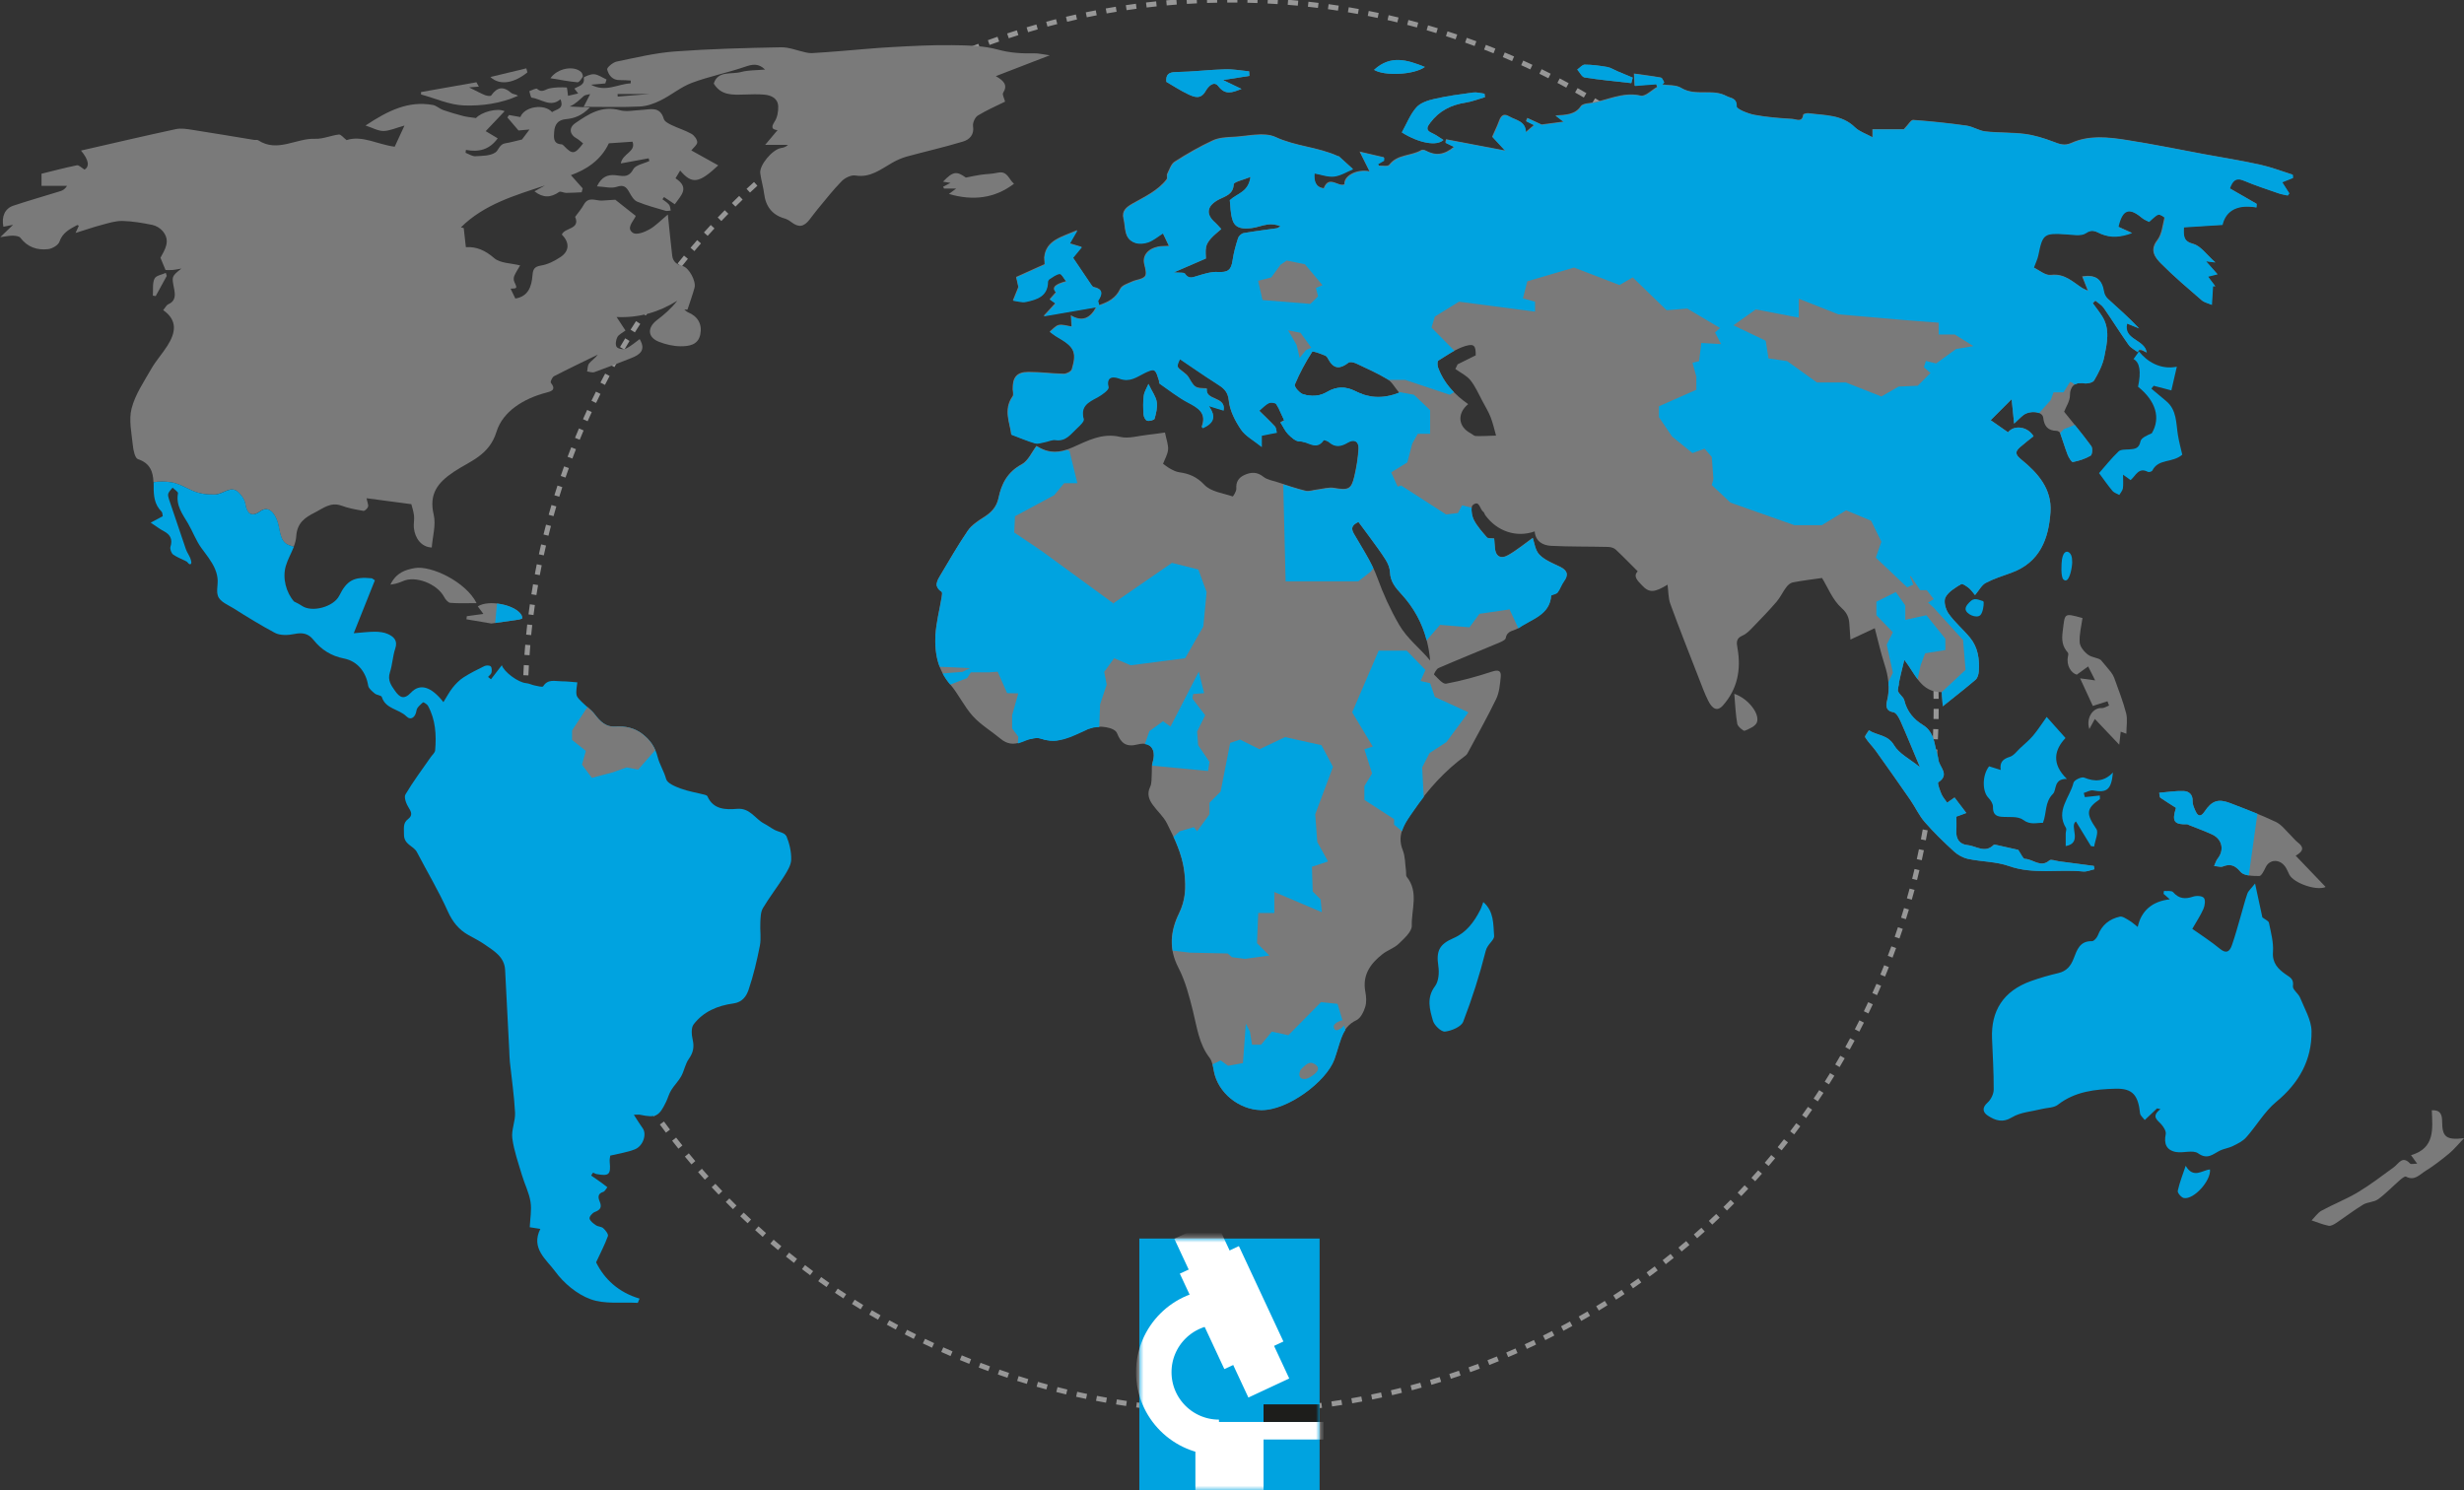 <?xml version="1.0" encoding="UTF-8"?>
<svg id="Calque_1_-_copie" data-name="Calque 1 - copie" xmlns="http://www.w3.org/2000/svg" xmlns:xlink="http://www.w3.org/1999/xlink" viewBox="0 0 486 294">
  <rect x="0" y="0" width="486" height="294" fill="#333333" stroke="none"/>
  <defs>
    <style>
      .cls-1, .cls-2 {
        fill: none;
      }

      .cls-1, .cls-3, .cls-4, .cls-5, .cls-6, .cls-7, .cls-8, .cls-9, .cls-10 {
        stroke-width: 0px;
      }

      .cls-11 {
        mask: url(#mask);
      }

      .cls-2 {
        stroke: #fff;
        stroke-width: 7px;
      }

      .cls-3, .cls-4, .cls-7, .cls-9, .cls-10 {
        fill-rule: evenodd;
      }

      .cls-3, .cls-8 {
        fill: #7a7a7a;
      }

      .cls-4 {
        fill: #55cdf2;
      }

      .cls-5 {
        fill: #979797;
      }

      .cls-6, .cls-7 {
        fill: #00a3e0;
      }

      .cls-9 {
        fill: #1d1d1b;
      }

      .cls-10 {
        fill: #fff;
      }
    </style>
    <mask id="mask" x="224.07" y="240.59" width="36.97" height="54.29" maskUnits="userSpaceOnUse">
      <g id="mask-4">
        <polygon id="path-3-2" data-name="path-3" class="cls-10" points="224.72 294 260.28 294 260.28 244.33 224.72 244.33 224.72 294"/>
      </g>
    </mask>
  </defs>
  <g id="Oval">
    <path class="cls-5" d="M242.74,278.87v-1c.67,0,1.33,0,1.99-.01v1c-.65,0-1.32.01-1.99.01ZM242.1,278.87c-.67,0-1.34-.01-2.01-.02l.02-1c.66.01,1.33.02,1.99.02v1ZM246.75,278.82l-.03-1c.66-.02,1.33-.04,1.99-.07l.04,1c-.67.03-1.34.05-2.01.07ZM238.09,278.8c-.67-.02-1.34-.05-2-.08l.05-1c.66.03,1.33.06,1.99.08l-.03,1ZM250.76,278.65l-.06-1c.66-.04,1.33-.08,1.99-.13l.07,1c-.67.05-1.33.09-2,.13ZM234.08,278.61c-.67-.04-1.34-.09-2-.14l.08-1c.66.05,1.32.1,1.99.14l-.06,1ZM254.77,278.36l-.08-1c.66-.06,1.32-.12,1.98-.18l.1,1c-.66.07-1.33.13-2,.18ZM230.08,278.31c-.67-.06-1.33-.12-2-.19l.1-.99c.66.07,1.32.13,1.98.19l-.09,1ZM258.76,277.96l-.11-.99c.66-.08,1.32-.16,1.98-.24l.13.99c-.66.08-1.33.17-1.99.24ZM226.09,277.89c-.67-.08-1.33-.16-1.99-.25l.13-.99c.66.09,1.32.17,1.98.25l-.12.99ZM262.74,277.45l-.14-.99c.66-.09,1.32-.19,1.97-.3l.16.99c-.66.1-1.32.2-1.98.3ZM222.11,277.36c-.66-.1-1.32-.2-1.98-.31l.16-.99c.65.11,1.31.21,1.97.31l-.15.99ZM266.71,276.83l-.17-.99c.65-.11,1.31-.23,1.96-.35l.19.98c-.66.12-1.32.24-1.98.36ZM218.15,276.71c-.66-.12-1.32-.24-1.97-.37l.19-.98c.65.13,1.3.25,1.96.36l-.18.98ZM270.65,276.08l-.2-.98c.65-.13,1.3-.27,1.95-.41l.21.98c-.65.14-1.31.28-1.96.41ZM214.21,275.96c-.66-.14-1.31-.28-1.96-.42l.22-.98c.65.14,1.3.28,1.95.42l-.2.98ZM274.57,275.23l-.23-.97c.65-.15,1.29-.31,1.94-.47l.24.97c-.65.16-1.3.32-1.95.47ZM210.29,275.08c-.65-.15-1.3-.31-1.95-.48l.25-.97c.64.16,1.29.32,1.93.48l-.23.97ZM278.47,274.26l-.25-.97c.64-.17,1.28-.34,1.92-.52l.27.96c-.64.18-1.29.36-1.94.53ZM206.4,274.1c-.65-.17-1.29-.35-1.94-.54l.27-.96c.64.18,1.28.36,1.92.53l-.26.97ZM282.33,273.18l-.28-.96c.64-.19,1.27-.38,1.91-.58l.3.96c-.64.2-1.28.39-1.92.58ZM202.54,273c-.64-.19-1.28-.39-1.92-.59l.3-.95c.63.2,1.27.4,1.9.59l-.29.96ZM286.17,271.99l-.31-.95c.63-.21,1.27-.42,1.9-.64l.33.95c-.64.22-1.27.43-1.91.64ZM198.71,271.79c-.64-.21-1.27-.43-1.9-.65l.33-.95c.63.22,1.26.43,1.89.64l-.32.95ZM289.99,270.68l-.34-.94c.63-.23,1.25-.46,1.88-.69l.35.94c-.63.24-1.26.47-1.89.7ZM194.92,270.47c-.63-.23-1.26-.46-1.88-.7l.36-.93c.62.24,1.24.47,1.87.7l-.34.94ZM293.76,269.26l-.37-.93c.62-.24,1.24-.49,1.86-.74l.38.93c-.62.25-1.24.5-1.87.75ZM191.17,269.04c-.62-.25-1.24-.5-1.85-.75l.38-.92c.61.25,1.22.5,1.84.75l-.37.93ZM297.48,267.73l-.39-.92c.61-.26,1.22-.53,1.83-.8l.4.91c-.61.27-1.23.54-1.84.8ZM187.48,267.51c-.61-.26-1.22-.53-1.83-.81l.41-.91c.6.27,1.21.54,1.82.8l-.4.92ZM301.16,266.1l-.42-.91c.61-.28,1.21-.56,1.81-.85l.43.9c-.6.29-1.21.58-1.82.86ZM183.83,265.87c-.6-.28-1.21-.57-1.81-.86l.44-.9c.6.29,1.19.57,1.79.85l-.42.91ZM304.79,264.36l-.45-.89c.6-.3,1.19-.6,1.78-.9l.46.89c-.6.31-1.19.61-1.79.91ZM180.23,264.13c-.6-.3-1.19-.6-1.78-.91l.46-.89c.59.31,1.18.61,1.77.9l-.45.89ZM308.37,262.52l-.47-.88c.59-.31,1.17-.63,1.75-.95l.48.88c-.59.32-1.18.64-1.77.96ZM176.68,262.28c-.59-.32-1.17-.64-1.76-.96l.49-.87c.58.32,1.16.64,1.74.95l-.47.88ZM311.89,260.58l-.5-.87c.58-.33,1.15-.66,1.73-1l.51.86c-.58.34-1.16.68-1.74,1.01ZM173.18,260.34c-.58-.33-1.15-.67-1.73-1.01l.51-.86c.57.34,1.14.67,1.72,1l-.5.87ZM315.35,258.53l-.52-.85c.57-.35,1.13-.7,1.7-1.05l.53.85c-.57.36-1.14.71-1.71,1.06ZM169.74,258.29c-.57-.35-1.14-.7-1.7-1.06l.54-.84c.56.35,1.12.71,1.69,1.05l-.52.85ZM318.75,256.39l-.54-.84c.56-.36,1.11-.73,1.66-1.1l.56.83c-.56.37-1.11.74-1.68,1.11ZM166.35,256.14c-.56-.37-1.11-.74-1.67-1.11l.56-.83c.55.37,1.1.74,1.66,1.1l-.55.84ZM322.09,254.15l-.57-.82c.55-.38,1.09-.76,1.63-1.15l.58.81c-.55.39-1.09.77-1.64,1.16ZM163.03,253.9c-.55-.38-1.09-.77-1.64-1.16l.58-.81c.54.39,1.08.77,1.62,1.15l-.57.82ZM325.36,251.82l-.59-.81c.54-.39,1.07-.79,1.6-1.19l.6.8c-.53.4-1.07.8-1.61,1.2ZM159.78,251.56c-.54-.4-1.07-.8-1.6-1.2l.61-.79c.53.4,1.06.8,1.59,1.2l-.6.8ZM328.56,249.39l-.62-.79c.52-.41,1.04-.82,1.56-1.24l.63.78c-.52.42-1.05.83-1.58,1.25ZM156.59,249.13c-.53-.41-1.05-.83-1.57-1.25l.63-.78c.52.42,1.03.83,1.56,1.24l-.62.79ZM331.69,246.88l-.64-.77c.51-.42,1.02-.85,1.53-1.28l.65.76c-.51.43-1.02.86-1.54,1.29ZM153.47,246.61c-.51-.43-1.02-.86-1.53-1.29l.65-.76c.5.43,1.01.86,1.52,1.28l-.64.77ZM334.75,244.27l-.66-.75c.5-.44,1-.88,1.49-1.32l.67.74c-.5.45-1,.89-1.5,1.33ZM150.43,244c-.5-.44-1-.89-1.49-1.34l.67-.74c.49.45.99.89,1.48,1.33l-.66.75ZM337.73,241.58l-.68-.73c.49-.45.97-.91,1.45-1.37l.69.72c-.48.46-.97.92-1.46,1.38ZM147.46,241.31c-.49-.46-.97-.92-1.46-1.38l.69-.72c.48.46.96.92,1.45,1.37l-.68.73ZM340.63,238.81l-.7-.71c.47-.47.94-.93,1.41-1.41l.71.7c-.47.48-.94.95-1.42,1.42ZM144.57,238.53c-.48-.47-.95-.94-1.42-1.42l.71-.7c.47.47.94.94,1.41,1.41l-.7.71ZM343.45,235.96l-.72-.69c.46-.48.92-.96,1.37-1.45l.73.68c-.46.49-.92.97-1.38,1.46ZM141.75,235.67c-.46-.48-.92-.97-1.38-1.46l.73-.68c.45.49.91.97,1.37,1.45l-.72.69ZM346.19,233.02l-.74-.67c.45-.49.89-.99,1.33-1.48l.75.66c-.44.5-.89,1-1.34,1.5ZM139.02,232.72c-.45-.5-.89-1-1.33-1.5l.75-.66c.44.5.88,1,1.32,1.49l-.74.67ZM348.84,230.02l-.76-.65c.43-.5.86-1.01,1.28-1.52l.77.64c-.43.51-.86,1.03-1.29,1.53ZM136.38,229.7c-.43-.51-.86-1.02-1.29-1.54l.77-.64c.42.51.85,1.02,1.28,1.53l-.76.65ZM351.41,226.93l-.78-.63c.42-.52.83-1.03,1.24-1.56l.79.62c-.41.53-.83,1.05-1.25,1.57ZM133.82,226.61c-.42-.52-.84-1.05-1.25-1.58l.79-.62c.41.52.82,1.05,1.24,1.56l-.78.63ZM353.88,223.78l-.79-.61c.4-.53.8-1.06,1.2-1.59l.8.6c-.4.54-.8,1.07-1.2,1.6ZM131.35,223.44c-.4-.53-.8-1.07-1.2-1.61l.81-.59c.39.54.79,1.07,1.19,1.6l-.8.6ZM356.26,220.56l-.81-.58c.39-.54.77-1.08,1.15-1.63l.82.57c-.38.55-.77,1.09-1.16,1.64ZM128.97,220.21c-.39-.55-.77-1.09-1.16-1.64l.82-.57c.38.55.76,1.09,1.15,1.63l-.81.58ZM358.55,217.27l-.83-.56c.37-.55.74-1.1,1.1-1.66l.84.55c-.37.56-.74,1.12-1.11,1.67ZM126.68,216.9c-.37-.56-.74-1.12-1.11-1.68l.84-.54c.36.56.73,1.11,1.1,1.67l-.83.56ZM360.75,213.92l-.84-.54c.35-.56.71-1.12,1.05-1.69l.85.52c-.35.57-.7,1.13-1.06,1.7ZM124.49,213.53c-.36-.57-.71-1.14-1.06-1.71l.85-.52c.35.57.7,1.13,1.05,1.7l-.85.53ZM362.84,210.5l-.86-.51c.34-.57.67-1.14,1-1.72l.87.5c-.33.58-.67,1.15-1.01,1.73ZM122.4,210.1c-.34-.58-.68-1.16-1.01-1.74l.87-.5c.33.58.66,1.15,1,1.73l-.86.51ZM364.84,207.04l-.87-.49c.32-.58.64-1.16.95-1.74l.88.47c-.32.59-.64,1.17-.96,1.76ZM120.41,206.61c-.32-.59-.64-1.18-.96-1.77l.88-.47c.31.59.63,1.17.95,1.75l-.88.48ZM366.74,203.51l-.89-.46c.31-.59.61-1.18.9-1.77l.89.45c-.3.6-.6,1.19-.91,1.78ZM118.51,203.06c-.31-.6-.61-1.19-.91-1.79l.9-.45c.3.6.6,1.19.9,1.78l-.89.46ZM368.53,199.93l-.9-.44c.29-.6.57-1.19.85-1.79l.91.42c-.28.6-.57,1.21-.86,1.81ZM116.72,199.45c-.29-.61-.57-1.21-.86-1.82l.91-.42c.28.61.56,1.21.85,1.81l-.9.43ZM370.22,196.31l-.91-.41c.27-.6.54-1.21.8-1.82l.92.39c-.26.61-.53,1.22-.8,1.83ZM115.04,195.8c-.27-.61-.54-1.23-.8-1.85l.92-.39c.26.61.53,1.22.8,1.83l-.91.41ZM371.8,192.64l-.92-.38c.25-.61.5-1.23.75-1.85l.93.37c-.25.62-.5,1.24-.75,1.86ZM113.46,192.09c-.25-.62-.5-1.24-.75-1.87l.93-.37c.24.62.49,1.24.74,1.86l-.92.38ZM373.28,188.91l-.93-.36c.24-.62.47-1.24.7-1.87l.94.34c-.23.63-.46,1.26-.7,1.88ZM111.99,188.35c-.24-.63-.47-1.26-.69-1.89l.94-.34c.23.63.46,1.25.69,1.88l-.94.35ZM374.66,185.14l-.95-.33c.22-.63.43-1.26.64-1.89l.95.32c-.21.64-.43,1.27-.65,1.9ZM110.62,184.55c-.22-.63-.43-1.27-.64-1.91l.95-.31c.21.63.42,1.27.64,1.9l-.95.32ZM375.92,181.33l-.95-.3c.2-.63.39-1.27.58-1.9l.96.29c-.19.64-.39,1.28-.59,1.92ZM109.37,180.72c-.2-.64-.39-1.28-.58-1.92l.96-.28c.19.64.38,1.27.58,1.91l-.96.3ZM377.08,177.48l-.96-.27c.18-.64.36-1.28.53-1.92l.97.26c-.17.65-.35,1.29-.54,1.93ZM108.23,176.87c-.18-.64-.36-1.29-.53-1.94l.97-.26c.17.64.34,1.28.52,1.92l-.96.27ZM378.12,173.61l-.97-.24c.16-.64.32-1.29.47-1.94l.97.23c-.15.65-.31,1.3-.48,1.95ZM107.21,172.99c-.16-.65-.32-1.3-.47-1.95l.97-.23c.15.65.31,1.29.47,1.94l-.97.24ZM379.05,169.7l-.98-.22c.14-.65.28-1.3.42-1.95l.98.2c-.14.66-.28,1.31-.42,1.96ZM106.3,169.08c-.14-.65-.28-1.31-.41-1.96l.98-.2c.13.65.27,1.3.41,1.95l-.98.21ZM379.86,165.77l-.98-.19c.13-.65.25-1.3.36-1.96l.98.18c-.12.66-.24,1.32-.37,1.97ZM105.5,165.15c-.12-.66-.24-1.32-.36-1.98l.99-.17c.11.65.23,1.31.35,1.96l-.98.19ZM380.57,161.82l-.99-.16c.11-.65.21-1.31.31-1.97l.99.15c-.1.66-.2,1.32-.31,1.98ZM104.82,161.2c-.1-.66-.2-1.32-.3-1.98l.99-.14c.09.66.19,1.32.3,1.97l-.99.16ZM381.15,157.85l-.99-.13c.09-.66.17-1.32.25-1.98l.99.12c-.08.67-.16,1.33-.25,1.99ZM104.25,157.22c-.09-.66-.17-1.33-.24-1.99l.99-.11c.08.66.16,1.32.24,1.98l-.99.13ZM381.63,153.86l-.99-.1c.07-.66.13-1.32.19-1.98l1,.09c-.06.67-.12,1.33-.19,2ZM103.79,153.23c-.07-.66-.13-1.33-.19-2l1-.08c.06.66.12,1.32.18,1.98l-1,.1ZM381.99,149.87l-1-.07c.05-.66.1-1.33.14-1.99l1,.06c-.04.67-.09,1.34-.14,2ZM103.45,149.23c-.05-.67-.09-1.33-.13-2l1-.06c.04.66.08,1.33.13,1.99l-1,.07ZM382.23,145.86l-1-.05c.03-.66.06-1.33.08-1.99l1,.03c-.02.67-.05,1.34-.08,2ZM103.22,145.23c-.03-.67-.05-1.34-.07-2.01l1-.03c.02.67.04,1.33.07,1.99l-1,.04ZM382.37,141.85l-1-.02c.01-.66.02-1.33.02-1.99h1c0,.67-.01,1.34-.02,2.01ZM103.11,141.22c0-.67-.01-1.34-.01-2.01h1c0,.67,0,1.33.01,1.99h-1ZM381.38,137.85c0-.67-.02-1.33-.03-1.99l1-.02c.02.67.03,1.34.03,2.01h-1ZM104.11,137.22h-1c0-.68.02-1.35.04-2.02l1,.03c-.02.66-.03,1.32-.04,1.99ZM381.29,133.87c-.03-.67-.05-1.33-.09-1.99l1-.05c.03.67.06,1.33.09,2l-1,.04ZM104.22,133.24l-1-.04c.03-.67.06-1.34.1-2l1,.06c-.04.66-.07,1.33-.1,1.99ZM381.08,129.89c-.04-.66-.09-1.33-.14-1.99l1-.08c.05.67.1,1.33.15,2l-1,.07ZM104.44,129.26l-1-.07c.05-.67.1-1.34.16-2l1,.08c-.06.66-.11,1.32-.15,1.99ZM380.76,125.91c-.06-.66-.13-1.32-.2-1.98l.99-.11c.07.66.14,1.33.2,2l-1,.09ZM104.78,125.29l-1-.1c.07-.67.14-1.33.21-2l.99.11c-.07.66-.15,1.32-.21,1.98ZM380.33,121.95c-.08-.66-.17-1.32-.26-1.98l.99-.14c.09.66.18,1.32.26,1.99l-.99.12ZM105.23,121.33l-.99-.13c.09-.66.18-1.33.27-1.99l.99.14c-.09.66-.18,1.31-.27,1.97ZM379.78,118c-.1-.66-.21-1.31-.32-1.97l.99-.17c.11.66.22,1.32.32,1.98l-.99.15ZM105.8,117.39l-.99-.16c.1-.66.21-1.32.33-1.98l.99.17c-.11.65-.22,1.31-.33,1.97ZM379.12,114.08c-.12-.65-.24-1.31-.37-1.96l.98-.19c.13.66.25,1.31.38,1.97l-.98.18ZM106.47,113.46l-.98-.18c.12-.66.25-1.31.38-1.97l.98.2c-.13.65-.26,1.3-.38,1.96ZM378.35,110.17c-.14-.65-.28-1.3-.43-1.95l.97-.22c.15.65.29,1.31.43,1.96l-.98.21ZM107.27,109.56l-.98-.21c.14-.65.29-1.31.44-1.96l.97.23c-.15.65-.3,1.29-.44,1.94ZM377.46,106.28c-.16-.65-.32-1.29-.48-1.93l.97-.25c.17.65.33,1.3.49,1.95l-.97.24ZM108.17,105.68l-.97-.24c.16-.65.33-1.3.5-1.94l.97.25c-.17.64-.33,1.29-.49,1.93ZM376.46,102.42c-.18-.64-.36-1.28-.54-1.92l.96-.28c.19.64.37,1.29.54,1.93l-.96.26ZM109.18,101.82l-.96-.27c.18-.65.36-1.29.55-1.93l.96.28c-.19.64-.37,1.27-.55,1.92ZM375.36,98.6c-.19-.64-.39-1.27-.6-1.91l.95-.31c.21.64.41,1.28.6,1.92l-.96.29ZM110.31,98l-.96-.3c.2-.64.4-1.28.61-1.91l.95.31c-.21.63-.41,1.26-.6,1.9ZM374.13,94.79c-.21-.63-.43-1.26-.65-1.89l.94-.33c.22.63.44,1.27.66,1.9l-.95.32ZM111.55,94.21l-.95-.32c.22-.63.44-1.27.66-1.89l.94.34c-.22.62-.44,1.25-.66,1.88ZM372.8,91.02c-.23-.63-.47-1.25-.71-1.87l.93-.36c.24.63.48,1.25.71,1.88l-.94.35ZM112.89,90.46l-.94-.35c.23-.63.47-1.25.72-1.87l.93.37c-.24.62-.48,1.24-.71,1.86ZM371.35,87.29c-.25-.62-.5-1.23-.76-1.85l.92-.39c.26.62.52,1.24.77,1.86l-.93.38ZM114.35,86.75l-.93-.38c.25-.62.51-1.23.77-1.85l.92.39c-.26.61-.51,1.22-.76,1.83ZM369.8,83.6c-.27-.61-.54-1.22-.81-1.83l.91-.41c.28.61.55,1.22.82,1.84l-.92.4ZM115.9,83.1l-.91-.41c.27-.61.54-1.22.82-1.82l.91.42c-.28.6-.55,1.2-.82,1.81ZM368.15,79.96c-.29-.6-.57-1.2-.87-1.8l.9-.44c.29.6.59,1.21.87,1.81l-.9.43ZM117.56,79.49l-.9-.43c.29-.6.58-1.2.88-1.8l.9.44c-.29.59-.58,1.19-.87,1.79ZM366.39,76.38c-.3-.59-.61-1.18-.92-1.77l.88-.47c.31.59.62,1.19.92,1.79l-.89.45ZM119.32,75.93l-.89-.46c.3-.59.61-1.18.93-1.77l.88.47c-.31.58-.62,1.17-.92,1.76ZM364.53,72.85c-.32-.58-.64-1.17-.97-1.75l.87-.49c.33.58.65,1.17.98,1.76l-.88.48ZM121.19,72.42l-.88-.48c.32-.58.65-1.17.98-1.75l.87.49c-.33.58-.65,1.15-.97,1.73ZM362.56,69.37c-.34-.58-.68-1.15-1.02-1.72l.86-.52c.34.57.69,1.15,1.02,1.73l-.86.5ZM123.15,68.97l-.86-.51c.34-.58.68-1.15,1.03-1.72l.85.52c-.34.57-.68,1.13-1.02,1.71ZM360.5,65.95c-.35-.56-.71-1.13-1.07-1.69l.84-.54c.36.56.72,1.13,1.07,1.7l-.85.53ZM125.22,65.57l-.85-.53c.35-.57.71-1.13,1.08-1.69l.84.54c-.36.56-.72,1.12-1.07,1.68ZM358.34,62.59c-.37-.55-.74-1.11-1.12-1.65l.83-.56c.38.55.75,1.11,1.12,1.67l-.83.55ZM127.38,62.23l-.83-.56c.37-.56.75-1.11,1.12-1.66l.82.57c-.38.55-.75,1.09-1.12,1.65ZM356.09,59.3c-.38-.54-.77-1.08-1.16-1.62l.81-.59c.39.54.78,1.09,1.17,1.63l-.82.58ZM129.63,58.96l-.81-.58c.39-.54.78-1.09,1.17-1.63l.81.59c-.39.54-.78,1.07-1.16,1.61ZM353.74,56.07c-.4-.53-.8-1.06-1.21-1.59l.79-.61c.41.53.81,1.06,1.22,1.6l-.8.6ZM131.98,55.75l-.8-.6c.4-.53.81-1.06,1.22-1.59l.79.61c-.41.52-.81,1.05-1.21,1.58ZM351.31,52.92c-.41-.52-.83-1.04-1.25-1.55l.77-.63c.42.52.84,1.04,1.26,1.56l-.78.62ZM134.43,52.6l-.78-.62c.42-.52.84-1.04,1.26-1.56l.77.64c-.42.51-.84,1.03-1.25,1.55ZM348.78,49.83c-.43-.51-.86-1.01-1.3-1.52l.76-.65c.44.51.87,1.01,1.3,1.53l-.76.64ZM136.96,49.53l-.76-.65c.43-.51.87-1.02,1.31-1.52l.75.66c-.44.5-.87,1-1.3,1.51ZM346.17,46.82c-.44-.5-.89-.99-1.34-1.48l.74-.68c.45.49.9.99,1.35,1.49l-.75.67ZM139.58,46.53l-.74-.67c.45-.5.9-.99,1.35-1.48l.73.68c-.45.49-.9.98-1.34,1.47ZM343.47,43.89c-.46-.48-.92-.96-1.38-1.44l.72-.7c.47.48.93.96,1.39,1.45l-.73.69ZM142.28,43.6l-.72-.69c.46-.48.93-.97,1.39-1.44l.71.7c-.46.47-.93.95-1.38,1.43ZM340.69,41.03c-.47-.47-.94-.93-1.42-1.4l.7-.72c.48.47.96.94,1.43,1.41l-.71.71ZM145.06,40.76l-.7-.71c.48-.47.95-.94,1.43-1.4l.69.72c-.48.46-.95.93-1.42,1.39ZM337.83,38.26c-.48-.46-.97-.91-1.46-1.36l.68-.74c.49.45.98.91,1.47,1.37l-.69.73ZM147.93,37.99l-.68-.73c.49-.46.98-.91,1.47-1.36l.67.74c-.49.45-.98.9-1.46,1.35ZM334.9,35.57c-.5-.44-.99-.88-1.5-1.31l.65-.76c.51.44,1.01.88,1.51,1.32l-.67.75ZM150.88,35.31l-.66-.75c.5-.44,1-.88,1.51-1.32l.65.76c-.5.43-1,.87-1.5,1.31ZM331.89,32.96c-.51-.43-1.02-.85-1.53-1.27l.63-.77c.52.42,1.03.85,1.54,1.28l-.64.77ZM153.9,32.71l-.64-.77c.51-.43,1.03-.85,1.55-1.28l.63.78c-.52.42-1.03.84-1.54,1.27ZM328.8,30.44c-.52-.41-1.04-.82-1.57-1.23l.61-.79c.53.41,1.06.82,1.58,1.23l-.62.78ZM157,30.19l-.62-.79c.53-.41,1.05-.83,1.59-1.23l.61.79c-.53.4-1.05.81-1.57,1.22ZM325.65,28.02c-.53-.4-1.07-.79-1.6-1.18l.59-.81c.54.39,1.08.79,1.61,1.19l-.6.8ZM160.16,27.77l-.6-.8c.54-.4,1.08-.79,1.62-1.19l.58.81c-.54.39-1.08.78-1.61,1.18ZM322.43,25.68c-.54-.38-1.09-.76-1.63-1.13l.56-.83c.55.38,1.1.76,1.65,1.14l-.58.82ZM163.4,25.44l-.57-.82c.55-.38,1.1-.76,1.66-1.14l.56.83c-.55.37-1.1.75-1.64,1.13ZM319.14,23.44c-.55-.37-1.11-.73-1.67-1.09l.54-.84c.56.36,1.12.72,1.68,1.09l-.55.83ZM166.7,23.2l-.55-.84c.56-.37,1.12-.73,1.69-1.09l.54.84c-.56.36-1.12.72-1.68,1.08ZM315.8,21.29c-.56-.35-1.13-.7-1.7-1.04l.52-.86c.57.34,1.14.69,1.71,1.04l-.53.85ZM170.07,21.06l-.53-.85c.57-.35,1.14-.7,1.72-1.04l.51.86c-.57.34-1.14.69-1.71,1.04ZM312.39,19.24c-.57-.33-1.15-.66-1.72-.99l.49-.87c.58.33,1.16.66,1.74.99l-.5.86ZM173.49,19.01l-.5-.87c.58-.33,1.16-.67,1.75-.99l.49.87c-.58.32-1.16.65-1.74.99ZM308.93,17.29c-.58-.32-1.17-.63-1.75-.94l.46-.88c.59.31,1.18.62,1.77.94l-.48.88ZM176.98,17.06l-.47-.88c.59-.32,1.18-.63,1.78-.94l.46.89c-.59.31-1.18.62-1.76.94ZM305.41,15.44c-.59-.3-1.18-.6-1.78-.89l.44-.9c.6.29,1.2.59,1.79.89l-.45.89ZM180.52,15.21l-.45-.89c.6-.3,1.2-.6,1.8-.89l.44.9c-.6.29-1.2.59-1.79.89ZM301.84,13.69c-.6-.28-1.2-.56-1.8-.83l.41-.91c.61.28,1.21.56,1.81.84l-.43.9ZM184.12,13.47l-.42-.91c.61-.28,1.22-.56,1.83-.84l.41.91c-.61.27-1.21.55-1.82.83ZM298.23,12.05c-.61-.26-1.21-.53-1.82-.78l.39-.92c.62.26,1.23.52,1.84.79l-.4.92ZM187.76,11.83l-.4-.92c.62-.27,1.23-.53,1.85-.79l.38.92c-.62.26-1.23.52-1.84.78ZM294.57,10.51c-.62-.25-1.23-.49-1.85-.73l.36-.93c.62.24,1.25.49,1.87.74l-.37.93ZM191.45,10.3l-.37-.93c.62-.25,1.25-.49,1.88-.73l.36.93c-.62.24-1.24.48-1.86.73ZM290.85,9.08c-.62-.23-1.25-.46-1.87-.68l.33-.94c.63.22,1.26.45,1.89.68l-.35.94ZM195.19,8.87l-.34-.94c.63-.23,1.26-.46,1.9-.68l.33.94c-.63.22-1.26.44-1.88.67ZM287.09,7.75c-.63-.21-1.26-.42-1.89-.62l.31-.95c.64.21,1.27.41,1.91.63l-.32.95ZM198.97,7.55l-.32-.95c.64-.21,1.28-.42,1.92-.62l.3.95c-.64.2-1.27.41-1.9.62ZM283.3,6.53c-.63-.19-1.27-.38-1.91-.57l.28-.96c.64.19,1.28.38,1.92.57l-.29.96ZM202.78,6.35l-.29-.96c.64-.19,1.28-.38,1.93-.56l.27.96c-.64.18-1.28.37-1.91.56ZM279.48,5.42c-.64-.18-1.28-.35-1.93-.51l.25-.97c.65.17,1.29.34,1.94.52l-.26.96ZM206.61,5.26l-.26-.97c.65-.17,1.29-.34,1.94-.51l.25.97c-.64.16-1.29.33-1.93.5ZM275.62,4.42c-.65-.16-1.29-.31-1.94-.46l.22-.97c.65.15,1.3.3,1.95.46l-.24.97ZM210.48,4.28l-.23-.97c.65-.15,1.3-.31,1.96-.45l.22.98c-.65.15-1.3.29-1.94.45ZM271.73,3.54c-.65-.14-1.3-.27-1.95-.4l.19-.98c.66.13,1.31.26,1.97.4l-.21.98ZM214.36,3.41l-.2-.98c.65-.14,1.31-.27,1.97-.39l.19.98c-.65.13-1.3.26-1.95.39ZM267.82,2.76c-.65-.12-1.31-.23-1.96-.34l.17-.99c.66.11,1.32.23,1.98.35l-.18.98ZM218.28,2.65l-.18-.98c.66-.12,1.32-.23,1.98-.34l.16.99c-.66.11-1.31.22-1.96.33ZM263.89,2.1c-.66-.1-1.31-.2-1.97-.29l.14-.99c.67.09,1.33.19,1.99.29l-.15.99ZM222.21,2.01l-.15-.99c.66-.1,1.32-.19,1.99-.28l.13.99c-.66.09-1.32.18-1.97.28ZM259.95,1.56c-.66-.08-1.32-.16-1.98-.23l.11-.99c.67.07,1.33.15,1.99.23l-.12.99ZM226.16,1.48l-.12-.99c.66-.08,1.33-.15,2-.22l.1.99c-.66.07-1.32.14-1.98.22ZM255.98,1.12c-.66-.06-1.32-.12-1.99-.17l.08-1c.67.05,1.33.11,2,.18l-.09,1ZM230.12,1.07l-.09-1c.67-.06,1.33-.12,2-.17l.08,1c-.66.05-1.32.1-1.99.17ZM252.01.81c-.66-.04-1.32-.08-1.99-.12l.05-1c.67.03,1.34.07,2,.12l-.07,1ZM234.1.77l-.06-1c.67-.04,1.33-.08,2-.11l.05,1c-.66.03-1.33.07-1.99.11ZM248.03.6c-.66-.02-1.32-.04-1.99-.06l.02-1c.67.02,1.34.04,2,.06l-.04,1ZM238.08.58l-.03-1c.67-.02,1.34-.04,2.01-.05l.02,1c-.66.01-1.33.03-1.99.05ZM244.05.51c-.44,0-.88,0-1.31,0h-.68s0-1,0-1h.68c.44,0,.88,0,1.32,0V.51Z"/>
  </g>
  <g id="Group-2">
    <g id="Mask">
      <polygon id="path-3" class="cls-7" points="224.72 294 260.28 294 260.28 244.33 224.72 244.33 224.72 294"/>
    </g>
    <g class="cls-11">
      <g>
        <polygon id="Fill-56" class="cls-10" points="235.06 283.97 261.04 283.97 261.04 280.51 235.06 280.51 235.06 283.97"/>
        <polygon id="Fill-57" class="cls-10" points="239.69 240.59 254.29 271.93 246.23 275.69 231.62 244.36 239.69 240.59"/>
        <polygon id="Fill-58" class="cls-10" points="244.36 245.82 253.14 264.64 241.49 270.08 232.71 251.25 244.36 245.82"/>
        <path id="Stroke-59" class="cls-2" d="M240.43,257.83c-7.1,0-12.86,5.76-12.86,12.86s5.76,12.86,12.86,12.86"/>
        <polygon id="Fill-60" class="cls-10" points="235.78 294.89 249.22 294.89 249.22 280.55 235.78 280.55 235.78 294.89"/>
        <polygon id="Fill-61" class="cls-9" points="249.22 280.51 260.28 280.51 260.28 277.04 249.22 277.04 249.22 280.51"/>
      </g>
    </g>
  </g>
  <g id="Group-50-Copy">
    <path id="Fill-1" class="cls-3" d="M304.29,33.74c.11.12.21.25.32.37.52-.74,1.35-1.43,1.47-2.23.08-.58-.77-1.3-1.09-1.78-.26,1.34-.47,2.49-.69,3.63h0ZM282.08,130.3c-.43-5.01-2.28-9.43-5.68-13.11-1.17-1.27-2.17-2.47-2.24-4.31-.03-.82-.39-1.7-.83-2.41-.93-1.49-2-2.89-3.02-4.31-.79-1.1-1.61-2.17-2.37-3.19-1.42.66-1.47,1.33-.86,2.38,1.63,2.82,3.49,5.59,4.59,8.62,1.17,3.22,2.52,6.2,4.25,9.2,1.66,2.88,4.14,4.67,6.15,7.12h0ZM291.07,70.09c.02-1.81-.25-2.35-1.98-1.85-1.92.56-3.64,1.83-5.39,2.9-.22.13-.2.94-.05,1.36,1.12,3.08,3.27,5.36,5.93,7.22-2.24,1.86-1.98,4.45.47,5.74.35.18.68.55,1.03.56,1.33.03,2.66-.05,4-.09-.34-1.2-.6-2.43-1.05-3.59-.42-1.08-1.04-2.1-1.59-3.13-.77-1.42-1.41-2.95-2.41-4.2-.75-.93-1.96-1.49-2.97-2.22l.44-.92c1.16-.57,2.31-1.14,3.57-1.77h0ZM237.85,51c-2.25.98-4.07,1.76-6.31,2.73,1.11.11,1.98-.05,2.18.25.73,1.09,1.48.74,2.44.45,1.31-.4,2.71-.85,4.05-.78,1.93.11,2.63-.33,2.91-2.29.21-1.48.62-2.95,1.08-4.38.13-.42.68-.93,1.11-1,2.15-.38,4.33-.63,6.5-.95.27-.04.51-.26.76-.4-.91-.35-1.76-.45-2.58-.33-1.05.15-2.05.57-3.1.7-1.47.18-3.14.2-3.73-1.45-.5-1.4-.45-2.99-.59-4.05,1.51-1.41,3.66-1.56,4.08-4.59-1.44.6-3.27.97-3.3,1.45-.12,2.03-1.63,2.33-2.91,2.99-2.41,1.25-2.68,2.91-.74,4.58.35.3.64.67,1.19,1.26-.72.64-1.43,1.17-2.01,1.82-.43.48-.86,1.08-.98,1.69-.17.84-.04,1.74-.04,2.31h0ZM275.97,77.46c-.88-1.05-1.43-2.13-2.3-2.65-1.98-1.19-4.11-2.13-6.2-3.12-.44-.21-1.19-.37-1.49-.14-1.53,1.18-2.82,1.38-3.89-.53-.18-.32-.39-.74-.68-.86-.87-.34-2.44-.98-2.59-.76-1.31,2.05-2.49,4.22-3.42,6.47-.16.38.91,1.71,1.61,1.91,1.57.45,3.18.49,4.78-.47,1.68-1,3.52-1.16,5.45-.19,2.59,1.31,5.34,1.67,8.74.34h0ZM421.71,69.51c-.63-.49-1.42-.87-1.87-1.49-1.69-2.39-3.23-4.88-4.9-7.28-.4-.58-1.09-.96-1.65-1.43-.17.16-.34.32-.52.49.61.84,1.26,1.66,1.82,2.53,1.67,2.59.99,5.4.45,8.08-.33,1.62-1.15,3.19-2,4.64-.27.45-1.41.68-2.06.56-1.75-.32-2.7.66-2.7,2.37,0,1.16-.8,2.31-1.15,3.24,1.76,2.2,3.63,4.43,5.35,6.78.3.41.19,1.7-.14,1.89-1.06.62-2.28,1.01-3.49,1.25-.24.05-.81-.87-1.03-1.42-.55-1.41-.96-2.87-1.48-4.29-.07-.2-.41-.42-.63-.43-1.74-.04-2.5-.84-2.71-2.64-.15-1.22-2.66-1.45-3.92-.47-.51.4-.96.88-1.81,1.67-.18-1.79-.32-3.15-.49-4.81-1.55,1.55-2.8,2.79-4.14,4.13.95.66,2.17,1.52,3.43,2.39,1.18-1.51,3.86-1.16,5.03.77-.89.72-1.8,1.4-2.65,2.15-1.03.91-.99,1.46.24,2.46,3.24,2.63,6.05,5.78,5.75,10.33-.35,5.35-2.12,9.98-7.76,12.02-1.69.61-3.43,1.15-5.01,1.98-.81.43-1.31,1.45-2.12,2.41-.33-.39-.72-.98-1.23-1.42-.43-.37-1.24-.93-1.48-.78-1.15.74-2.52,1.5-3.11,2.63-.41.78.01,2.38.61,3.23,1.22,1.72,2.89,3.11,4.23,4.74,1.58,1.92,1.9,4.26,1.73,6.66-.04.56-.24,1.29-.63,1.63-2,1.71-4.09,3.33-6.47,5.24-.09-1.04-.15-1.79-.23-2.78-4.15.04-5.18-3.64-7.36-6.37-.46,2.01-1.05,3.95-1.27,5.93-.07.62,1.09,1.29,1.26,2.04.52,2.18,1.86,3.77,3.63,4.84,1.89,1.15,2.21,2.9,2.59,4.74.15.71.43,1.41.5,2.12.15,1.46,2.35,2.93-.02,4.47-.22.14.31,1.56.63,2.33.25.6.73,1.11,1.12,1.69.47-.33.94-.66,1.46-1.02.75.98,1.44,1.89,2.32,3.05-.52.19-1.14.41-1.97.72,0,.79.05,1.78-.01,2.77-.1,1.61.64,2.7,2.18,2.84,1.71.16,3.48,1.7,5.19-.02.08-.09.33-.05.49-.01,1.61.36,3.21.72,4.35.98.57.79.94,1.77,1.32,1.78,1.6.02,3.09,1.84,4.84.3.32-.28,1.24.1,1.88.18,2.29.3,4.59.61,6.88.91.03.22.06.44.09.66-.73.16-1.49.51-2.2.44-4.87-.49-9.81.62-14.66-1.08-2.52-.89-5.36-.84-8.02-1.4-.99-.21-2.02-.76-2.77-1.45-2.02-1.85-4-3.76-5.8-5.82-1.12-1.28-1.84-2.91-2.81-4.32-2.25-3.26-4.54-6.5-6.85-9.73-.66-.92-1.51-1.72-2.1-2.69-.13-.22.48-.9.75-1.37,1.58,1.05,3.71.83,4.95,2.94.98,1.67,3.09,2.69,5.11,4.33-1.44-3.44-2.59-6.28-3.83-9.07-.31-.69-.85-1.69-1.4-1.77-1.64-.25-1.44-1.46-1.24-2.3.61-2.45.27-4.74-.49-7.09-.75-2.34-1.29-4.74-1.93-7.16-1.62.76-3.04,1.42-4.8,2.24-.08-1.19-.14-1.77-.16-2.35-.06-1.48-.17-2.63-1.58-3.88-1.79-1.59-2.74-4.11-3.86-5.92-1.97.28-3.88.51-5.77.87-.48.09-.98.54-1.29.96-.69.91-1.17,2-1.91,2.86-1.48,1.72-3.05,3.35-4.63,4.97-.62.64-1.28,1.36-2.07,1.69-1.34.56-1.2,1.42-1,2.54.73,4.19,0,8.04-2.92,11.3-.98,1.09-1.98.81-2.87-.99-.72-1.44-1.26-2.96-1.85-4.46-1.89-4.86-3.82-9.72-5.61-14.62-.42-1.14-.37-2.46-.55-3.8-2.63,1.6-3.65,1.66-5.11.06-.67-.74-1.8-1.68-.77-2.69-1.44-1.43-2.86-2.91-4.36-4.31-.36-.33-.99-.5-1.51-.51-3.73-.09-7.46-.03-11.19-.21-1.67-.08-3.1-.87-3.27-2.85-3.59,1.29-7.42-.01-9.73-3.18-.16-.21-.21-.55-.4-.69-.72-.48-.74-2.42-2.08-1.32-.45.37-.23,2.01.18,2.83.64,1.29,1.66,2.41,2.61,3.52.21.25.84.14,1.42.22.04.54.11,1.13.14,1.71.09,1.73,1.07,2.45,2.62,1.57,1.75-.99,3.32-2.31,4.85-3.4.31.86.45,2.41,1.29,3.28,1.05,1.1,2.65,1.71,4.07,2.4,1.49.72,1.75,1.59.77,2.91-.49.66-.72,1.5-1.22,2.15-.25.32-.83.39-1.28.59-.24,3.91-3.9,4.65-6.4,6.45-.88.63-2.29.45-2.55,2.02-.07.39-.91.73-1.45.96-3.93,1.65-7.89,3.24-11.81,4.94-.42.18-.95,1.22-.88,1.28.74.7,1.7,1.92,2.38,1.8,3.05-.56,6.07-1.4,9.02-2.37,1.32-.43,1.89-.21,1.75,1.09-.15,1.45-.27,3.01-.89,4.29-1.75,3.63-3.74,7.14-5.64,10.69-.09.17-.22.35-.38.47-4.04,2.94-7.37,6.62-10.17,10.68-1.55,2.26-3.58,4.69-2.24,8,.5,1.24.45,2.72.64,4.09.06.4-.06.91.15,1.17,2.41,2.99.9,6.44.99,9.64.03,1.18-1.52,2.53-2.58,3.56-.89.86-2.2,1.26-3.19,2.04-2.39,1.87-4.01,4.12-3.39,7.43.19.98.26,2.09-.03,3.01-.3.97-.91,2.21-1.72,2.59-1.65.77-2.47,2-3.03,3.54-.5,1.38-.85,2.81-1.36,4.18-1.63,4.42-9.29,10.09-14.46,9.99-4.34-.09-8.49-3.4-9.29-7.67-.17-.9-.3-1.94-.83-2.62-2.1-2.72-2.48-5.98-3.27-9.16-.73-2.94-1.51-5.97-2.89-8.63-1.93-3.71-1.57-7.25.09-10.65,1.31-2.68,1.42-5.04,1.1-8.02-.4-3.69-1.9-6.7-3.45-9.8-.68-1.35-1.91-2.4-2.8-3.65-.76-1.06-1.17-2.17-.5-3.55.35-.73.24-1.68.31-2.53.06-.76-.07-1.58.15-2.29.78-2.51-.37-4.19-2.88-3.54-2.33.6-3.34-.24-4.11-2.2-.46-1.17-3.44-1.65-5.44-1-.25.08-.48.23-.72.33-2.83,1.25-5.51,2.85-8.9,1.66-1.08-.38-2.64.25-3.85.73-1.58.62-2.83.4-4.1-.66-1.8-1.5-3.88-2.72-5.43-4.43-1.72-1.9-2.83-4.34-4.49-6.3-2.45-2.87-3.1-6.2-2.9-9.73.15-2.51.81-4.98,1.22-7.48.06-.36.15-.97-.02-1.08-1.58-1.04-.86-2.19-.2-3.29,1.75-2.92,3.44-5.89,5.36-8.7.75-1.1,1.99-1.94,3.15-2.67,1.5-.93,2.56-2.04,2.93-3.83.58-2.84,1.81-5.14,4.59-6.63,1.26-.68,1.96-2.4,2.9-3.62,2.37,1.53,4.53,1.45,7.16.29,2.88-1.27,5.81-2.9,9.36-2.05,1.63.39,3.5-.2,5.26-.39,1.3-.14,2.6-.34,3.57-.47.29,1.44.69,2.44.61,3.38-.09.97-.66,1.9-.99,2.78.3.21.83.66,1.43.98.56.31,1.16.62,1.78.7,1.95.27,3.46.9,4.96,2.49,1.26,1.34,3.65,1.62,5.57,2.28.07.02.75-1.02.71-1.54-.1-1.36.49-2.2,1.63-2.71,1.28-.57,2.46-.63,3.7.36.75.6,1.86.77,2.82,1.08,1.83.59,3.66,1.22,5.52,1.67.66.16,1.43-.15,2.16-.23,1.15-.13,2.35-.51,3.46-.33,2.79.48,3.38.3,3.99-2.34.41-1.78.71-3.61.81-5.42.08-1.46-.89-1.98-2.12-1.25-1.28.76-2.45,1.04-3.69-.05-.28-.25-1.02-.49-1.07-.41-1.47,2.17-3.19.17-4.75.22-.74.02-1.62-.76-2.24-1.38-.61-.6-.97-1.45-1.53-2.34.12-.06.43-.22.74-.39-.5-1.06-.94-2.2-1.59-3.22-.18-.29-1.06-.4-1.45-.22-.65.3-1.17.9-1.91,1.52.83.82,2.01,1.93,3.11,3.11.26.28.25.81.36,1.22-.32.05-.63.1-.95.16-.65.13-1.31.26-2.03.41v2.24c-1.62-1.31-3.22-2.13-4.1-3.43-1.14-1.69-2.19-3.73-2.38-5.7-.19-1.95-1.22-2.57-2.53-3.41-2.43-1.54-4.79-3.2-7.13-4.78-.7,1.53-.69,1.52.73,2.59.37.28.76.59.99.98,1.27,2.15,1.25,2.16,3.6,2.24-.37,2.47,3.87,1.48,3.3,4.32-.9-.27-1.7-.52-2.92-.89,1.51,2.09,1.04,3.34-1.16,4.36-.07-.08-.23-.2-.21-.25.99-2.69-.67-3.71-2.72-4.78-1.99-1.04-3.78-2.48-5.65-3.76-.1-.07,0-.37-.07-.54-.28-.72-.42-1.68-.96-2.04-.38-.25-1.36.22-1.98.53-1.53.77-2.88,1.81-4.86,1.07-.9-.34-2.73-.74-2.18,1.71.11.48-1.31,1.51-2.19,1.98-1.77.94-3.43,1.74-2.71,4.3.12.44-.77,1.27-1.32,1.78-1.21,1.11-2.16,2.65-4.23,2.35-.67-.1-1.41.29-2.13.42-.64.12-1.35.39-1.93.23-1.47-.42-2.89-1.04-4.65-1.7-.21-2.18-1.64-4.86.28-7.53.22-.31.03-.92.02-1.39-.05-2.34.79-3.4,3.09-3.41,2.33-.01,4.66.32,6.99.36.54,0,1.44-.46,1.57-.89,1.06-3.51.37-4.51-2.91-6.39-.51-.29-.97-.68-1.45-1.02.59-.46,1.12-1.16,1.79-1.32.71-.17,1.55.15,2.53.29-.04-.64-.08-1.23-.14-2.19,2.29,1.36,3.86.52,5-1.66-3.36.58-6.72,1.16-10.39,1.79.92-.99,1.62-1.75,2.32-2.52-.4-.28-.75-.54-1.11-.79.4-.46.81-.91,1.22-1.38-.81-.88-.33-1.53,2.01-2.17-.49-.59-.92-1.52-1.29-1.49-.7.05-1.37.63-2.03,1.03-.15.09-.29.33-.29.5-.04,2.87-2.17,3.52-4.34,3.99-.79.17-1.68-.15-2.53-.24.31-.77.62-1.54,1.07-2.64-.07-.33-.26-1.17-.43-1.98,1.96-.88,3.7-1.67,5.61-2.53-.01-.24-.04-.8-.07-1.36.34-3.36,3.31-3.98,6.5-5.35-.66,1.15-1.06,1.83-1.49,2.58.68.2,1.38.41,2.37.71-.74.9-1.27,1.55-1.73,2.1,1.19,1.77,2.36,3.51,3.53,5.24.15.22.33.52.54.56,1.81.36,1.78,1.29.91,2.6-.12.18.11.6.19.99,1.83-.62,3.3-1.38,4.16-3.22.33-.7,1.51-1.05,2.35-1.44.83-.39,2-.42,2.52-1.03.38-.45.06-1.61-.14-2.41-.39-1.58.66-3.01,2.73-3.44.63-.13,1.29-.1,2.13-.15-.42-.89-.76-1.59-1.2-2.51-1.01.64-1.88,1.38-2.88,1.75-.79.29-1.84.39-2.62.12-2.25-.77-1.81-3.02-2.25-4.74-.38-1.49.55-2.26,1.79-2.96,2.4-1.37,4.98-2.52,6.73-4.8.18-.24-.04-.76.11-1.06.43-.85.75-1.95,1.47-2.41,2.42-1.55,4.92-2.99,7.53-4.2,1.24-.57,2.76-.63,4.17-.7,2.75-.14,5.93-1.01,8.18.03,3.99,1.85,8.39,1.96,12.3,3.76.06.03.16,0,.2.03.92.83,1.84,1.67,2.76,2.51-1.25.51-2.46,1.29-3.75,1.44-1.25.14-2.57-.38-3.86-.6-.13,1.52.25,2.76,1.88,2.98,1.03-2.69,2.84-.2,4.07-.78-.15-1.65,2.41-3.08,4.94-2.57-.6-1.2-1.15-2.3-1.94-3.88,1.74.41,3.26.76,4.78,1.11l-.02.62c-.39.22-.78.45-1.18.67.09.17.15.38.2.37.71-.03,1.78.2,2.06-.17,1.62-2.13,4.33-1.71,6.33-2.9.19-.11.56-.06.78.06,2.05,1.1,3.7.91,5.66-.7-.56-.28-1.13-.56-1.7-.84.05-.22.09-.43.14-.65,4.01.76,8.02,1.53,11.61,2.21-.78-.84-1.82-1.97-2.51-2.72.54-1.22.97-2.09,1.3-2.99.37-1.01.84-1.75,2.03-1.04,1.3.78,3.24.88,3.28,3.12.55-.47,1.04-.89,1.63-1.39-.59-.3-1.08-.55-1.57-.79.09-.2.18-.41.26-.61,1.02.47,2.04.94,2.81,1.3,1.48-.2,2.86-.38,4.3-.57-.41-.31-.84-.65-1.57-1.21,2.09-.14,3.88-.15,5.02-1.85.24-.36.94-.51,1.45-.57,3.46-.38,6.64-2.37,10.36-1.5.9.21,2.14-1.1,3.23-1.71-.07-.19-.13-.39-.19-.58-1.35.1-2.69.21-4.26.33-.03-.62-.07-1.31-.12-2.39,1.87.26,3.61.47,5.32.78.25.05.41.6.61.91-.13.15-.26.3-.39.45,1.26.2,2.74.04,3.74.66,2.84,1.75,6.21.08,8.98,1.63.76.43,2.02.29,1.95,2-.02.54,2.23,1.45,3.53,1.7,2.47.47,5,.65,7.51.81.71.04,1.95.79,2.14-.85.02-.13.7-.31,1.04-.27,3.19.43,6.55.22,9.15,2.77.86.84,2.14,1.23,3.46,1.96v-1.57h6.19c.88-.91,1.4-1.87,1.84-1.84,3.51.25,7.03.63,10.51,1.12,1.27.18,2.45,1,3.72,1.14,2.59.29,5.22.17,7.8.5,1.87.24,3.72.83,5.49,1.49,1.24.46,2.25.93,3.67.29,3.55-1.6,7.33-1.15,11.01-.57,5.11.8,10.18,1.85,15.26,2.79,3.64.67,7.31,1.25,10.92,2.05,2.19.48,4.31,1.31,6.46,1.98.01.21.02.42.03.63-.71.29-1.43.57-2.12.85.42.66.91,1.43,1.39,2.19-.11.14-.21.28-.32.42-.6-.14-1.22-.22-1.8-.43-2.29-.8-4.6-1.54-6.83-2.49-1.69-.73-2.28.13-2.78,1.52,1.78,1.02,3.53,2.03,5.29,3.04-.02.24-.03.47-.05.71-3.58-.64-6.02.48-6.71,3.44-2.68.17-5.15.32-7.61.48-.07,1.73-.1,2.77,1.89,3.29,1.47.39,2.59,2.1,4.34,3.63-.88-.11-1.15-.14-1.86-.23.85.97,1.49,1.68,2.27,2.57-.69.17-1.16.29-1.87.46.53.69.98,1.3,1.44,1.91-.16,0-.31-.01-.47-.02-.07,1.12-.14,2.24-.22,3.68-.74-.32-1.47-.46-1.96-.88-2.73-2.37-5.5-4.7-8.04-7.27-1.15-1.16-2.26-2.57-.7-4.57.9-1.15,1.04-2.91,1.41-4.43.03-.12-.96-.77-1.29-.65-.62.23-1.1.84-1.81,1.42-.36-.2-.93-.39-1.36-.75-2.59-2.18-3.91-1.72-4.69,1.74.74.33,1.49.67,2.69,1.22-2.35.85-4.13.98-6.06.2-.88-.35-1.72-1.1-3.04-.18-.92.64-2.61.31-3.94.22-4.34-.28-4.62-.08-5.46,4.1-.15.75-.51,1.46-.88,2.48,1.05.48,2.33,1.63,3.46,1.49,2.69-.34,4.26,1.35,6.15,2.57.21.14.46.22,1.12.53-.46-1.17-.78-1.98-1.11-2.81,2.67-.39,3.83.48,4.24,3.05.08.47.39.99.75,1.32,2.07,1.89,4.18,3.73,6.17,5.85-.79-.32-1.57-.63-2.4-.96-.74,3.26,3.57,3.11,3.88,5.73q-1.47-.85-1.74-.06h0Z"/>
    <path id="Fill-6" class="cls-7" d="M432.43,183.25c1.78,1.26,3.69,2.48,5.42,3.91,1.3,1.08,1.95.51,2.37-.69.66-1.89,1.18-3.82,1.74-5.74.44-1.48.8-2.99,1.31-4.44.2-.56.74-.99,1.52-2,.6,2.76,1.06,4.92,1.44,6.68.54.43,1.22.69,1.3,1.07.38,1.9.93,3.85.79,5.74-.17,2.23,1.04,3.39,2.47,4.4.91.64,1.67.91,1.47,2.36-.1.67,1.07,1.44,1.41,2.27.87,2.17,2.23,4.4,2.26,6.61.07,5.71-2.49,10.25-6.95,13.93-2.32,1.91-3.9,4.73-5.94,7.02-.68.77-1.71,1.26-2.65,1.72-.82.41-1.79.51-2.6.92-1.36.69-2.38,1.82-4.24.5-1.01-.72-2.93.01-4.38-.26-1.88-.35-2.39-1.65-2-3.51.12-.55-.38-1.36-.81-1.87-.77-.91-2.17-1.56-.23-3.07-.22-.05-.45-.1-.67-.15-.73.7-1.47,1.39-2.43,2.3-.33-.46-.87-.86-.92-1.31-.37-3.52-1.41-4.95-4.8-4.87-3.98.1-8.01.51-11.42,3.17-.8.63-2.12.56-3.19.84-1.96.5-4.15.61-5.82,1.62-1.89,1.15-3.3.65-4.76-.29-1.04-.67-1.25-1.57-.07-2.62.65-.58,1.19-1.69,1.19-2.56.02-3.37-.2-6.75-.33-10.12-.2-5.29,2.12-9.31,7.76-11.3,1.74-.62,3.53-1.13,5.33-1.55,1.61-.38,2.45-1.4,3.01-2.87.65-1.69,1.22-3.5,3.62-3.42.38.01.97-.67,1.16-1.16.79-2.05,2.3-3.23,4.32-3.68.54-.12,1.27.42,1.86.76.55.32,1.02.76,1.68,1.27.68-3.21,2.89-5.07,6.33-5.45-.51-.44-.87-.76-1.23-1.07l.06-.58c.62.06,1.51-.11,1.81.23,1.16,1.34,2.39,1.41,3.95.89.65-.22,1.77-.17,2.12.25.35.41.2,1.52-.08,2.16-.56,1.29-1.36,2.47-2.21,3.96"/>
    <path id="Fill-8" class="cls-3" d="M429.2,159.37c-1.12-.72-2.12-1.34-3.1-2.01-.12-.08-.09-.37-.22-.97,1.66-.13,3.25-.4,4.83-.34,1.03.04,1.82.67,1.76,2-.03.63.29,1.29.55,1.9.49,1.13,1.09,1.23,1.81.14,1.42-2.12,2.67-2.57,5.02-1.67,3.04,1.17,6.1,2.32,9.04,3.72,1.15.55,1.99,1.74,2.95,2.66.47.45.86.99,1.37,1.38,1.1.84,1.34,1.65-.41,2.62,2.07,2.16,3.96,4.13,5.86,6.12,0-.01,0,.09-.05.1-1.86.7-6.17-.81-7.05-2.46-.28-.53-.49-1.12-.83-1.6-1.09-1.54-3.06-1.46-3.82.07-.33.67-.84,1.77-1.28,1.78-1.27,0-3.04-.02-3.7-.81-1.11-1.33-2.02-1.65-3.53-1.06-.39.15-.91-.04-1.7-.1.27-.59.4-1.08.69-1.44,1.37-1.7.93-3.87-1.09-4.8-1.49-.68-3.04-1.24-4.56-1.85-.12-.05-.24-.15-.36-.15-2.57.08-3.04-.59-2.19-3.24"/>
    <path id="Fill-10" class="cls-7" d="M392.33,151.17c.8.25,1.47.46,2.29.72-.24-1.59.5-2.18,1.8-2.59.8-.25,1.41-1.14,2.09-1.77.86-.8,1.78-1.55,2.53-2.45.97-1.17,1.79-2.46,2.65-3.65,1.23,1.37,2.36,2.65,3.71,4.16-2.15,2.27-2.85,5.03.27,8.07-2.66-.06-1.99,2.19-2.73,2.93-1.69,1.68-1.21,3.78-1.99,5.73-1.26-.04-2.46.49-3.92-.59-1.05-.78-2.87-.47-4.35-.61-1.18-.12-1.62-.72-1.59-1.98.01-.59-.45-1.3-.9-1.76-1.24-1.27-1.24-4.49.15-6.22"/>
    <path id="Fill-12" class="cls-7" d="M292.56,177.94c2.15,1.86,1.96,4.4,2.14,6.68.07.86-1.31,1.61-1.65,2.94-1.19,4.74-2.69,9.43-4.45,14-.39,1-2.3,1.79-3.59,1.94-.73.08-2.11-1.22-2.37-2.13-.64-2.23-1.33-4.51.4-6.82.73-.97.85-2.68.66-3.96-.46-3.03.22-4.33,3-5.53,2.51-1.08,4.07-3.2,5.27-5.57.24-.47.38-.98.59-1.53"/>
    <path id="Fill-14" class="cls-7" d="M421.9,69.34c1.56,1.95,4.2,3.66,7.46,3-.39,1.69-.73,3.16-1.08,4.67-1.3-.34-2.4-.62-3.49-.91-.15.19-.3.38-.45.57.98.82,1.95,1.64,2.93,2.46,2.1,1.76,1.92,4.3,2.3,6.66.23,1.43.62,2.83.86,3.9-1.9,1.68-4.7.72-5.9,3.14-.1.19-.67.37-.87.26-1.86-.99-2.38.75-3.42,1.62-.39-.28-.81-.58-1.49-1.07,0,1.1.08,1.92-.03,2.7-.07.46-.46.86-.71,1.3-.45-.26-1.02-.42-1.34-.79-.9-1.08-1.7-2.24-2.65-3.52,1.21-1.38,2.43-2.93,3.85-4.28.44-.42,1.4-.35,2.13-.4,1.08-.08,1.9-.15,2.19-1.59.14-.7,1.35-1.2,2.23-1.59,1.81-3.03.78-6.39-2.71-9.18q.96-4.48-.89-5.46c.36-.5.72-1,1.07-1.49,0,0,0,0,0,0"/>
    <path id="Fill-16" class="cls-3" d="M419.4,144.74c-.49-.17-.78-.28-1.11-.4-.07.65-.15,1.28-.29,2.57-1.73-1.83-3.12-3.29-4.81-5.08-.29.53-.64,1.16-1.09,1.99-.7-2.23.74-4.25,2.44-4.14.47.03.97-.32,1.45-.5-.1-.28-.21-.56-.31-.84-.8.26-1.61.51-2.89.92-.68-1.48-1.49-3.23-2.51-5.44,1.23.17,1.79.24,2.97.4-.58-1.16-.98-1.96-1.38-2.75-.65.47-1.29.94-2.24,1.62-1.13-.29-2.1-1.86-1.75-3.55.05-.25.13-.62,0-.77-1.12-1.29-1.27-2.47-1.02-4.33.46-3.45.1-3.57,3.89-2.52-.21,1.56-.66,3.2-.55,4.81.06.87.91,1.89,1.68,2.45.74.53,1.86.56,2.48,1.01.67.8,1.36,1.58,2,2.4.27.35.51.76.66,1.17.82,2.3,1.73,4.58,2.34,6.94.31,1.21.05,2.57.05,4.02"/>
    <path id="Fill-18" class="cls-3" d="M476.77,229.57c-.47-.65-.77-1.06-1.22-1.69,4.77-1.37,4.25-5.22,4.1-8.85,1.9-.12,2.03,1.14,2.04,2.27.02,2.94.76,3.66,4.32,3.23-1.21,1.26-1.99,2.24-2.94,3.02-1.5,1.24-3.04,2.44-4.69,3.46-1.12.69-2.15,2.01-3.83,1.1-.21-.11-.81.36-1.15.65-1.46,1.27-2.8,2.69-4.35,3.82-.81.59-2.07.53-2.95,1.06-1.83,1.11-3.53,2.43-5.32,3.62-.43.29-1.04.64-1.48.55-1.15-.23-2.24-.69-3.36-1.06.65-.65,1.19-1.49,1.96-1.92,2.35-1.28,4.88-2.26,7.17-3.63,2.47-1.48,4.77-3.25,7.1-4.95.98-.72,1.66-2.35,3.19-.72.18.19.74.03,1.41.03"/>
    <path id="Fill-20" class="cls-7" d="M411.22,157.25c.98-.1,1.96-.21,2.95-.32,0,.47.05.68,0,.72-2.74,1.9-2.73,2.88-.67,5.9.46.67-.27,2.27-.45,3.44-.21-.03-.42-.05-.63-.08-.98-1.6-1.95-3.21-2.96-4.86-1.39.89,1.43,4.23-2.02,4.86,0-.93,0-1.69,0-2.45,0-.38.21-.86.06-1.11-2.11-3.46.77-6.02,1.48-8.94.13-.53,1.58-1.23,2.11-1.01,2.09.86,3.93.81,5.67-1.01-.32,3.37-1.18,4.06-3.91,3.54-.57-.11-1.23.32-1.85.5.07.27.14.54.22.82"/>
    <path id="Fill-22" class="cls-3" d="M246.43,14.97c-1.7.27-3.4.54-5.2.82,1.11.53,2.22,1.06,3.64,1.75-1.88.75-3.19,1.26-4.57-.54-.91-1.18-2.05.16-2.47.91-1,1.78-2.24,1.26-3.45.7-1.46-.68-2.83-1.59-4.33-2.46-.12-1.37.37-1.92,1.89-1.94,3.23-.04,6.45-.45,9.68-.55,1.58-.05,3.18.26,4.76.41.02.3.03.6.05.89"/>
    <path id="Fill-24" class="cls-3" d="M292.89,19.17c-1.27.37-2.52.87-3.82,1.07-2.8.44-5.16,1.59-6.91,3.9-.57.75-1.13,1.48.24,2.08.82.36,1.56.93,2.31,1.39-1.31,1.25-4.77.66-8.21-1.49.93-1.67,1.64-3.54,2.87-4.93.82-.93,2.33-1.4,3.61-1.69,2.5-.57,5.05-.91,7.59-1.25.72-.1,1.49.14,2.24.23.03.23.06.46.09.7"/>
    <path id="Fill-34" class="cls-7" d="M431.1,229.97c1.55,2.66,3.33.82,4.8.73.21,2.23-3.18,5.97-5.14,5.64-.5-.08-1.31-1.03-1.22-1.42.37-1.68,1.02-3.3,1.57-4.95"/>
    <path id="Fill-36" class="cls-3" d="M321.76,16.4c-3.07-.35-6.16-.64-9.22-1.12-.54-.09-.96-1.02-1.44-1.56.49-.34.99-.98,1.48-.97,1.48.01,2.96.21,4.43.46.68.12,1.32.55,1.98.83,1.01.43,2.03.85,3.05,1.27-.09.36-.19.73-.28,1.09"/>
    <path id="Fill-38" class="cls-3" d="M342.08,136.87c2.78.95,5.1,4,4.44,5.66-.28.72-1.49,1.27-2.41,1.63-.23.09-1.35-.83-1.45-1.36-.33-1.83-.39-3.7-.59-5.93"/>
    <path id="Fill-40" class="cls-3" d="M271.02,13.78c3.26-3,6.53-1.98,10.02-.57-2.15,1.57-7.99,1.82-10.02.57"/>
    <path id="Fill-42" class="cls-3" d="M226.52,75.73c.74,1.54,1.48,2.51,1.64,3.56.17,1.08-.13,2.25-.43,3.33-.07.25-1.05.51-1.47.38-.35-.11-.68-.77-.71-1.21-.08-1.24-.12-2.51.05-3.74.1-.78.59-1.52.93-2.32"/>
  </g>
  <path id="Fill-26" class="cls-3" d="M186,35.84c1.94-2.04,2.69-2.13,4.5-.81,1.07-.21,1.99-.41,2.91-.55,1.1-.16,2.25-.16,3.32-.4,2-.46,2.19,1.25,3.27,2.17-3.85,2.92-8.1,3.38-12.84,2.02.39-.29.77-.58,1.44-1.08h-2.4l-.18-.36c.46-.24.92-.47,1.46-.75-.43-.07-.87-.14-1.47-.24"/>
  <path class="cls-6" d="M280.51,151.39l.31,5.84h0c-.65.83-1.27,1.68-1.86,2.54-.9,1.3-1.95,2.66-2.42,4.21l-1.57-1.3v-1.09l-5.86-3.8v-2.71l1.52-2.5-1.52-4.78,2.49-.8,6.41,2.54,1.85-1.63,2.1.65-1.45,2.83Z"/>
  <path class="cls-6" d="M265.37,203.2c-.34.49-.59,1.05-.81,1.64-.5,1.38-.86,2.81-1.36,4.19-1.64,4.42-9.29,10.08-14.46,9.98-4.34-.09-8.49-3.4-9.29-7.67-.08-.45-.16-.93-.28-1.38h0s1.59-.77,1.59-.77l1.47,1.06,2.93-.53.57-7.78.81,1.56.41,2.59h1.79l2.12-2.59,3.26.72,6.43-6.52,3.26.33,1.56,5.17Z"/>
  <path class="cls-6" d="M208.18,142.07l.52,3.99c-1.07.14-2.19.07-3.4-.35-1.08-.38-2.64.25-3.86.73-.23.09-.46.17-.68.22l.09-1.33-1.22-1.63v-2.6l1.22-4.32,3.67-.57.97,1.38,2.37-.48,1.3,2.85-.98,2.11Z"/>
  <path class="cls-6" d="M195.15,132.63h-3.66l-.74,1.14-3.33,1.28c-.61-.71-1.1-1.44-1.5-2.2l3.92-.31,1.48-.73-5.99-.28c-.74-1.95-.93-4.04-.81-6.2.01-.11.01-.21.03-.32l4.74-.37,3.99,3.42,1.87,4.57Z"/>
  <g>
    <path class="cls-1" d="M121.84,19.05c2.33-.19,4.66-.37,6.38-.51h-6.41c.01.17.02.34.03.51Z"/>
    <path class="cls-8" d="M42.51,116.88s.07.06.14.09c-.01-.02-.01-.03-.01-.04l-.13-.05Z"/>
    <path class="cls-8" d="M196.42,15.02c3.68-1.42,6.91-2.67,10.64-4.11-1.39-.18-2.23-.41-3.07-.39-2.4.05-4.69-.06-7.1-.72-2.91-.8-6.06-.85-9.11-.89-3.96-.05-7.91.16-11.87.38-3.4.18-6.79.53-10.18.79-1.86.15-3.72.29-5.58.4-.39.02-.8-.05-1.19-.13-1.66-.35-3.32-1.06-4.97-1.02-6.96.13-13.93.31-20.87.82-3.87.29-7.69,1.21-11.5,2-.74.15-1.95,1.19-1.86,1.55.28,1.12,1.03,2.14,2.5,2.1.72-.02,1.44.06,2.16.09-.01.19-.02.38-.03.56-2.5.09-4.9,1.83-7.82.26,1.15-.11,1.99-.18,2.82-.25.08-.26.16-.52.24-.78-.81-.37-1.6-.95-2.44-1.04-.69-.07-2.07.56-2.05.67.28,1.57-1.09,1.66-1.85,2.17.27.35.48.63.75.96-.86.2-1.55.36-2,.46-.09-.59-.16-1.64-.27-1.64-1.12-.06-2.27-.05-3.36.17-.83.17-1.52.98-2.47.1-.2-.19-1.01.28-1.54.45.16.45.27,1.27.48,1.29,1.91.25,3.71,2,5.66.31.82,1.98-.83,1.93-1.65,2.54-1.54-1.75-5.48-1.1-6.25.97-.75-.13-1.49-.27-2.24-.4-.11.16-.22.32-.32.48.74.87,1.49,1.74,2.19,2.57.73-.06,1.39-.12,2.17-.19-.71.95-1.27,1.68-1.48,1.97-1.41.33-2.34.6-3.3.75-1.12.17-1.32,1.34-1.89,1.76-1,.74-2.62.71-3.99.79-.64.04-1.3-.43-1.95-.68.02-.19.04-.38.07-.57,2.54.49,4.67-.05,6.27-2.28-.71-.42-1.33-.79-2.37-1.42,1.32-1.39,2.54-2.68,3.73-3.93-1.44-.71-4.57.16-5.65,1.35-1.04-.16-1.79-.21-2.51-.4-1.34-.35-2.67-.73-3.98-1.19-.7-.25-1.3-.86-2-.99-4.87-.89-8.93,1.16-13.29,4.05,1.4.46,2.47,1.09,3.54,1.08,1.22-.02,2.44-.6,4.14-1.07-.77,1.67-1.33,2.87-1.93,4.17-3.32-.41-6.42-2.32-9.49-1.3-.63-.48-1.12-1.15-1.52-1.1-1.56.17-3.11.9-4.65.84-3.77-.16-7.46,2.79-11.27.29-.2-.13-.54-.02-.8-.07-4.05-.66-8.1-1.35-12.16-1.98-1.09-.17-2.25-.37-3.3-.14-6.15,1.32-12.28,2.76-18.68,4.22,1.61,1.96,1.67,3.14.7,3.76-.59-.35-1.12-.93-1.52-.85-2.33.47-4.63,1.09-6.97,1.66v2.4h5.04c-.4.62-.83.89-1.29,1.03-3.11.97-6.23,1.85-9.32,2.88-1.67.56-2.35,2.15-1.95,4.15.5-.1,1-.2,1.91-.38-.95.92-1.57,1.51-2.52,2.43,1.14-.15,1.81-.3,2.47-.29.51.02,1.24.09,1.49.42,1.41,1.86,3.33,2.49,5.48,2.24.82-.1,1.99-.78,2.22-1.46.63-1.83,2.06-2.51,3.51-3.29.07-.03.21.09.32.13-.13.29-.26.57-.65,1.43,2.05-.64,3.59-1.18,5.16-1.59,1.34-.36,2.73-.81,4.08-.78,1.98.04,3.96.39,5.91.78.74.15,1.55.64,2.04,1.22,1.62,1.91.43,3.66-.44,5.26.35.85.67,1.62,1,2.42.5,0,.98.03,1.44-.01.45-.04.89-.14,1.69-.28-1.95,1.56-1.91,1.55-1.47,3.82.25,1.25.44,2.53-1.11,3.22-.38.17-.6.68-1.01,1.16,2.94,2.06,2.41,4.52.84,7.01-1,1.58-2.29,2.99-3.21,4.61-1.44,2.52-3.15,5.02-3.86,7.77-.59,2.27,0,4.88.25,7.33.09.95.43,2.49,1,2.68,2.43.8,2.99,2.52,3.06,4.54,1.14-.17,2.36-.16,3.49.02,1.49.24,2.79,1.04,4.14,1.64,1.44.63,2.94.82,4.49.77,1.72-.05,3.15-1.96,4.72-.34.42.44.82.95,1.06,1.52.23.51.23,1.07.43,1.61.52,1.46,1.58,1.34,2.64.56,1.74-1.26,2.9.33,3.46,1.94.6,1.74.36,4.12,2.45,4.76.1.03.42.15.77.28.27-.68.47-1.36.51-2.06.16-2.72,1.78-3.76,3.71-4.73,1.61-.82,3.1-2.11,5.2-1.34,1.39.52,2.88.78,4.34,1.03.27.04.79-.46.91-.8.12-.36-.12-.83-.29-1.69,2.97.39,5.62.75,8.83,1.17.1.42.42,1.32.53,2.24.1.8-.11,1.63-.03,2.43.23,2.14,1.54,3.8,3.53,3.88.16-2.15.86-4.44.39-6.45-.98-4.14.78-6.35,3.97-8.49,3.16-2.12,6.95-3.17,8.42-7.92,1.24-4,5.36-6.52,9.73-7.67,1.02-.27,2.13-.52.98-1.98-.14-.17.27-1.1.62-1.28,2.85-1.47,5.75-2.85,8.64-4.26-.52.73-1.24,1.15-1.72,1.75-.31.38-.27,1.04-.39,1.57.49.06,1.04.28,1.45.13,2.44-.87,4.85-1.82,7.26-2.77,1.69-.66,2.96-1.56,1.66-3.74-.92.65-1.77,1.44-2.77,1.89-.48.22-1.54.01-1.78-.37-.28-.44-.14-1.37.15-1.92.28-.52.98-.82,1.6-1.3-.56-.85-1.07-1.62-1.75-2.66,4.39.2,8.3-.93,11.97-3.21-1.2,1.53-2.53,2.7-3.95,3.77-2,1.5-1.95,3.42.31,4.32,1.35.53,2.85.88,4.28.89,1.63,0,3.47-.21,3.9-2.34.41-2.05-.52-3.59-2.46-4.38-.26-.11-.47-.35-.7-.53.21.01.42.02.63.03.47-1.44.99-2.86,1.39-4.32.36-1.28-1.09-3.97-2.34-4.29-1.14-.28-1.92-.85-2.06-2.03-.31-2.62-.56-5.25-.86-8.13-1.38,1.14-2.4,2.24-3.65,2.94-.94.54-2.52,1.13-3.2.7-1.37-.87-.15-2.09.4-3.1.09-.17.12-.36.09-.29-1.56-1.24-3.01-2.38-4.01-3.17-1.2.07-1.94.14-2.67.17-1.22.04-2.62-.87-3.53.79-.48.87-1.14,1.62-1.72,2.42,1.09,2.5-2.1,2.09-2.62,3.5,1.55,1.54,1.52,3.26-.28,4.44-1.15.76-2.49,1.45-3.82,1.66-1.34.22-1.59.74-1.69,1.94-.17,2.18-.81,4.16-3.38,4.57-.32-.65-.63-1.29-.94-1.94,1.37-.06,1.33-.05.72-1.4-.15-.32-.12-.82.02-1.15.31-.7.75-1.35,1.15-2.04-1.8-.46-3.93-.41-5.12-1.44-1.77-1.54-3.53-2.3-5.59-2.16-.15-1.34-.28-2.55-.42-3.77-.18-.05-.37-.09-.56-.14,4.6-4.56,10.64-6.3,16.57-8.26-.67.37-1.35.75-2.06,1.15,1.72,1.36,3.26,1.25,4.86.13.29-.2.92.18,1.39.18,1.02,0,2.04-.07,3.06-.12l.2-.77c-.82-.92-1.63-1.84-2.32-2.61,2.95-1.05,5.9-2.89,7.48-6.28,1.48-.1,3.06-.21,4.67-.32.75,1.99-1.98,2.31-2.31,4.29,1.98-.36,3.74-.69,5.5-1.01.05.18.09.35.13.53-1.1.53-2.72.77-3.18,1.64-.98,1.84-2.27,1.25-3.62,1.15-1.43-.1-2.61.3-3.53,2.21,1.5.07,2.81.46,3.87.1,1.41-.48,1.93.02,2.53,1.1.38.69.87,1.54,1.52,1.81,1.81.75,3.72,1.25,5.6,1.81.31.09.68-.03,1.03-.05-.11-.39-.1-.87-.33-1.15-.35-.43-.86-.73-1.31-1.08.11-.14.21-.28.32-.43.67.45,1.35.9,2.12,1.42,1.18-1.7,3.04-3.24.14-5.12.32-.53.61-1.01.92-1.53,2.34,2.75,3.71,2.54,7.51-1.02-1.88-1.05-3.74-2.08-5.31-2.95.45-.58,1.19-1.12,1.17-1.63-.03-.58-.61-1.35-1.16-1.65-1.23-.69-2.62-1.1-3.9-1.72-.58-.28-1.38-.69-1.53-1.2-.76-2.62-2.71-1.86-4.45-1.78-1.41.06-2.92.41-4.23.05-3.53-.98-6.18.75-8.81,2.57-1.3.9-1.09,2.24.25,2.97.49.26.89.68,1.32,1.01-1.67,2.18-2.1,2.23-3.77.5-.13-.14-.31-.31-.48-.32-1.71-.09-1.53-1.37-1.46-2.46.09-1.39.7-2.36,2.28-2.5,1.69-.15,3.22-.71,4.75-2.31-1.66-.08-2.82-.14-3.97-.19,1.2-.52,1.94-1.35,2.77-2.06.29-.26.8-.26,1.27-.39-.41.8-.67,1.33-1.28,2.51,4.09,0,7.59.11,11.08-.06,1.39-.06,2.83-.58,4.1-1.21,2.11-1.04,3.98-2.64,6.16-3.46,3.39-1.27,6.99-1.97,10.42-3.15,1.49-.52,2.7-.76,4.02.53-1.67.15-3.28.09-4.77.49-1.93.51-4.56-.32-5.35,2.28,1.46,2.39,3.72,2.21,5.95,2.16,1.35-.04,2.71-.1,4.04.02,1.38.13,2.67.74,2.72,2.33.04,1.01-.18,2.2-.73,3.02-.89,1.34-.21,1.55.6,1.65-.65.78-1.37,1.63-2.45,2.91h4.5c-.45.45-.92.55-1.4.63-1.69.3-4.28,3.39-4.06,4.98.18,1.35.6,2.66.76,4.01.31,2.55,1.65,4.22,3.99,4.88.49.14.97.42,1.38.74,1.46,1.1,2.45.97,3.62-.54.54-.69,1.04-1.39,1.6-2.06,1.55-1.86,3.04-3.78,4.73-5.5.65-.65,1.86-1.24,2.69-1.1,2.94.48,4.98-1.21,7.24-2.5.9-.51,1.87-.95,2.87-1.23,3.69-1.01,7.43-1.85,11.09-2.96,1.25-.37,2.27-1.28,2-3.04-.1-.66.39-1.76.95-2.1,1.76-1.08,3.67-1.9,5.37-2.74-.17-.68-.59-1.41-.39-1.73.91-1.45.29-2.32-1.44-3.3ZM121.84,19.05c-.01-.17-.02-.34-.03-.51h6.41c-1.72.14-4.05.32-6.38.51Z"/>
    <path class="cls-8" d="M91.48,20.8c3.59.13,7.3-.38,10.71-1.91-.46-.32-1.07-.3-1.38-.58-1.61-1.4-2.81-1.07-3.93.53-.11.16-.83.08-1.18-.06-.8-.32-1.56-.74-3.18-1.54.72-.06,1.33-.1,1.93-.15-.16-.29-.32-.57-.48-.86-3.64.64-7.29,1.28-10.93,1.93,0,.16,0,.32.01.48,2.81.76,5.59,2.05,8.43,2.16Z"/>
    <path class="cls-8" d="M104.02,14.27c-.07-.26-.13-.53-.2-.79-2.22.53-4.44,1.07-7.09,1.71,1.9,1.78,4.75,1.16,7.3-.92Z"/>
    <path class="cls-8" d="M30.71,58.41c.73-1.33,1.45-2.66,2.18-3.98-.06-.2-.13-.4-.19-.6-.77.37-1.92.5-2.23,1.15-.43.92-.24,2.21-.32,3.34.19.03.37.06.56.09Z"/>
    <path class="cls-8" d="M114.93,15.16c.1-.17-.09-.75-.3-.94-1.4-1.33-4.64-.81-6.06,1.21,1.88.3,3.59.65,5.32.8.33.03.78-.63,1.04-1.07Z"/>
  </g>
  <path class="cls-6" d="M155.03,164.87c-.26-.61-1.53-.77-2.31-1.19-.7-.38-1.34-.87-2.04-1.23-1.77-.93-2.73-3.1-5.3-2.89-2.2.18-4.68.19-5.85-2.48-.06-.14-.32-.24-.5-.29-1.59-.41-3.24-.67-4.77-1.23-1.08-.4-2.64-1.03-2.87-1.87-.42-1.55-1.31-2.91-1.66-4.31-.5-2.01-1.46-3.34-2.93-4.51-1.59-1.27-3.44-1.66-5.45-1.53-1.86.12-2.99-1.04-4.04-2.43-.67-.88-1.64-1.52-2.43-2.32-.45-.45-1.05-.95-1.16-1.5-.15-.81.08-1.68.15-2.48-.98-.07-2.06-.21-3.13-.21-1.27,0-2.67-.51-3.61.99-.14.21-1.09-.05-1.65-.16-.57-.11-1.12-.41-1.69-.46-1.58-.12-4.38-2.21-4.81-3.54-.67.87-1.4,1.82-2.14,2.77-.19-.15-.39-.31-.58-.46.24-.28.61-.53.68-.85.09-.39.08-1-.15-1.23-.23-.22-.88-.23-1.22-.07-1.42.69-2.84,1.4-4.16,2.25-.81.52-1.52,1.26-2.13,2.02-.68.85-1.18,1.84-1.82,2.85-2.4-3.07-4.62-3.76-6.38-1.89-1.42,1.5-2.25.96-3.17-.34-.77-1.09-1.51-2.11-1-3.65.5-1.51.54-3.18,1.05-4.69.54-1.59-.31-2.34-1.44-2.86-.76-.35-1.69-.45-2.54-.46-1.29,0-2.58.17-4.21.3,1.49-3.73,2.85-7.14,4.17-10.44-.49-.33-.54-.39-.6-.4-3.52-.35-4.92.4-6.42,3.42-1.11,2.24-5.43,3.4-7.41,1.99-.31-.22-.84-.51-1.52-.83-1.55-1.77-2.32-4.6-1.62-7.01.38-1.29,1.09-2.52,1.58-3.77-.35-.13-.67-.25-.77-.28-2.09-.64-1.85-3.02-2.45-4.76-.56-1.61-1.72-3.2-3.46-1.94-1.06.78-2.12.9-2.64-.56-.2-.54-.2-1.1-.43-1.61-.24-.57-.64-1.08-1.06-1.52-1.57-1.62-3,.29-4.72.34-1.55.05-3.05-.14-4.49-.77-1.35-.6-2.65-1.4-4.14-1.64-1.13-.18-2.35-.19-3.49-.02.01.25.01.52.01.78-.02,1.87.13,3.63,1.56,5.03.19.19.16.6.23.91-.59.31-1.08.57-2.38,1.26,1.07.71,1.77,1.26,2.54,1.66,1.32.69,1.83,1.59,1.36,3.11-.14.43.18,1.29.56,1.55.6.41,1.27.7,1.92,1.01.26.12.53.22.76.38.18.12.37.55.65.5.37-.06.2-.6.14-.83-.19-.77-.73-1.39-.98-2.12-1.11-3.27-2.22-6.54-3.32-9.81-.12-.38-.27-.84-.16-1.17.15-.44.56-.79.85-1.18.38.38,1.12.82,1.07,1.12-.45,2.39.89,4.1,1.98,5.95.93,1.59,1.57,3.38,2.64,4.85.96,1.32,2.03,2.6,2.68,4.12.32.75.51,1.54.53,2.35.02.98-.28,2.03.05,2.98.4,1.16,2.06,1.8,3.03,2.41,2.68,1.7,5.39,3.36,8.19,4.86,1.05.56,2.63.49,3.87.23,1.58-.33,2.75-.1,3.74,1.15,1.56,1.97,3.54,3.2,6.04,3.69,2.62.51,4.34,2.65,4.76,5.34.09.58.78,1.12,1.3,1.56.39.33,1.28.35,1.39.69.76,2.4,3.38,2.35,4.85,3.82.89.89,1.81.15,1.99-1.16.08-.6.78-1.14,1.29-1.61.07-.06.8.36.98.7,1.5,2.75,1.67,5.74,1.41,8.78-.04.46-.55.87-.85,1.3-1.7,2.45-3.5,4.84-5.01,7.4-.33.57.17,1.87.64,2.61.57.9.79,1.54-.12,2.24-1.05.81-.79,1.77-.81,2.97-.04,2.12,1.89,2.27,2.56,3.56,2.02,3.88,4.28,7.65,6.07,11.64.94,2.1,2.17,3.64,4.1,4.72,1.11.62,2.25,1.19,3.29,1.92,1.79,1.25,3.8,2.39,3.93,4.97.28,5.24.54,10.47.81,15.71.04.81.05,1.62.13,2.42.35,3.33.85,6.65,1.02,9.99.09,1.68-.76,3.44-.54,5.08.33,2.47,1.19,4.88,1.91,7.29.52,1.76,1.4,3.44,1.68,5.23.26,1.63-.08,3.35-.15,5.02.77.12,1.35.21,2.09.33-1.94,3.84,1.23,6.07,2.91,8.37,1.71,2.34,4.32,4.53,7,5.5,2.82,1.03,6.18.54,9.31.72.12-.28.24-.56.35-.84-4.12-1.22-6.94-3.82-8.57-7.16.89-1.92,1.73-3.51,2.33-5.18.13-.37-.48-1.15-.92-1.55-.36-.33-1.02-.29-1.44-.58-.51-.35-1.15-.81-1.26-1.32-.08-.36.55-1.12,1.02-1.29,1.11-.42,1.46-.93.97-2.09-.31-.73-.44-1.54.7-1.88.33-.1.55-.6.82-.92-.38-.29-.76-.6-1.15-.88-.68-.48-1.37-.96-2.05-1.43.13-.19.25-.39.38-.58.23.1.45.25.69.29,2.46.46,2.84.09,2.59-2.39-.05-.5.09-1.02.11-1.25,1.78-.43,3.38-.65,4.84-1.23,1.64-.64,2.39-2.98,1.58-4.13-.57-.8-1.08-1.63-1.77-2.7.7,0,.97-.05,1.22,0,3.1.66,3.75.35,5.15-2.56.36-.76.57-1.6,1.01-2.3.58-.95,1.42-1.75,1.96-2.72.6-1.1.8-2.45,1.51-3.44.86-1.22,1.09-2.32.76-3.77-.22-.97-.34-2.35.18-3.03,1.92-2.54,4.79-3.72,7.84-4.13,1.8-.24,2.59-1.47,3.01-2.72.95-2.82,1.65-5.75,2.22-8.68.29-1.48,0-3.06.09-4.58.05-.96.05-2.05.51-2.83,1.3-2.18,2.87-4.19,4.22-6.35.62-1,1.35-2.16,1.36-3.26.03-1.56-.36-3.21-.97-4.66Z"/>
  <path class="cls-6" d="M212.5,95.32h-2.61l-1.95,2.36-7.74,4.16-.24,4.97-4.81.65-.65,3.91-1.63,1.79-.65,2.52h-7.4c-.19-.72.27-1.47.71-2.2,1.75-2.93,3.44-5.89,5.36-8.7.75-1.1,1.99-1.94,3.15-2.67,1.5-.93,2.56-2.03,2.93-3.82.58-2.84,1.81-5.14,4.59-6.64,1.26-.67,1.96-2.39,2.9-3.62,2,1.29,3.86,1.44,5.97.75l.52.19,1.55,6.35Z"/>
  <path class="cls-6" d="M410.57,75.57c-.54-.04-1,.06-1.35.29l-.84-.65-1.38,2.19h-1.96l-.57,1.55-2.29,2.54c-.88-.35-2.26-.23-3.1.42-.51.39-.96.87-1.81,1.67-.19-1.8-.32-3.15-.5-4.82-1.55,1.55-2.79,2.8-4.13,4.14.95.66,2.17,1.51,3.43,2.39,1.18-1.51,3.85-1.16,5.03.77-.9.72-1.8,1.4-2.65,2.15-1.03.91-.99,1.46.24,2.46,3.24,2.63,6.05,5.78,5.75,10.33-.35,5.35-2.12,9.98-7.76,12.01-1.69.62-3.43,1.15-5.01,1.99-.81.43-1.31,1.45-2.11,2.4-.34-.39-.72-.97-1.24-1.41-.43-.37-1.24-.93-1.48-.78-.13.09-.27.17-.41.26l-1.56-2.31-1.63-1.19-6.51,1.73.65,1.63-1.2.54-6.19-5.86,1.09-3.15-2.02-4.13-4.93-2.06-4.78,2.93h-5.43l-12.6-4.45-3.69-3.47.33-1.2-.33-4.34-1.41-1.63-2.39.87-4.02-3.26-2.6-3.83v-2.14l7.38-3.26v-2.61l-.76-2.71,1.3-.33.44-3.58,3.91.22-1.2-2.29,2.28-2.06,7.71,3.69.55,3.48,3.69.54,5.86,4.21h5.7l7.01,2.77,3.42-1.96,3.75-.16,2.52-2.52-1.3-1.14.4-1.23,2.02.49,3.93-2.85,3.42-.57-3.66-2.28h-3.18v-3.34l2.69-.4.16-3.59-1.71-1.14v-.81l7.33-.49,7,6.68h1.8l6.02,3.17,2.94-1.22,1.22.73.65,5.87-1.79-.41-.49.98,1.87,2.44.48,1.1Z"/>
  <path class="cls-7" d="M389.48,118.2c.48-.06.96.18,1.55.35.07.02.14.04.18.1.03.05.04.11.05.17.04.66-.17,2.03-.65,2.52-.73.75-2.9-.19-2.92-1.21-.01-.6.65-1.24,1.06-1.59.25-.21.49-.31.72-.34Z"/>
  <path class="cls-7" d="M407.42,114.51c-.13,0-.28-.06-.43-.2-.56-.52-.4-3.21-.28-3.97.1-.66.37-1.42.9-1.5.37-.06.74.27.91.69s.2.91.2,1.39c0,.89-.45,3.56-1.3,3.59Z"/>
  <path class="cls-8" d="M79.43,114.66c2.48-1.17,6.79.49,8.17,3.1.26.5.78,1.13,1.22,1.16,1.61.14,3.24.06,5.18.06-2.1-4.21-9-7.5-12.23-6.91-1.72.32-3.59.83-4.77,3.26.67-.12.91-.14,1.13-.21.44-.14.88-.27,1.3-.46Z"/>
  <path class="cls-8" d="M92.07,121.57c-.02.2-.05.4-.07.6,1.71.29,3.43.58,4.92.83,1.82-.26,3.37-.47,4.92-.7.39-.06.79-.12,1.13-.27.09-.04.02-.47-.1-.68-1.14-2.05-6.48-3.12-8.63-1.73.32.44.65.88,1.1,1.48-1.24.18-2.25.32-3.26.46Z"/>
  <path class="cls-6" d="M102.96,122.03c-.34.16-.74.22-1.13.27-1.32.2-2.66.38-4.16.59l.36-3.83c2.07.24,4.17,1.1,4.83,2.3.12.2.19.63.1.67Z"/>
  <path class="cls-8" d="M129.24,147.98l-3.37,3.84-2.28-.43-2.72.97-4.13,1.09-1.95-2.61.76-2.71-2.72-2.17v-1.85l3.03-4.63c.52.45,1.03.89,1.43,1.42,1.06,1.39,2.18,2.55,4.05,2.43,2.01-.13,3.86.26,5.45,1.53,1.1.88,1.91,1.85,2.45,3.12Z"/>
  <path class="cls-8" d="M256.41,211.3c.08-.23.26-.47.59-.75.64-.56,1.28-1.18,2.12-.74,1.91.99.15,2.2-.94,2.8-.99.54-2.31.26-1.76-1.31Z"/>
  <path class="cls-8" d="M263.06,202.62s0-.04,0-.06c-.09-.74,1.5-1.4,2.44-1.4.95,0-2.06,3.42-2.43,1.47Z"/>
  <path class="cls-6" d="M308.47,114.74c-.49.66-.72,1.5-1.22,2.15-.25.32-.83.39-1.28.59-.25,3.91-3.91,4.65-6.41,6.45-.02.02-.04.03-.07.04l-1.77-3.8-.32.1-5.6.82-1.95,2.66-5.81-.49-2.65,3.06c-.87-3.4-2.53-6.46-4.99-9.13-1.17-1.27-2.17-2.47-2.24-4.31-.03-.82-.39-1.7-.83-2.41-.92-1.49-1.99-2.89-3.02-4.31-.39-.55-.79-1.09-1.2-1.62-.21-.3-.43-.59-.65-.88-.18-.23-.35-.46-.52-.69-1.41.66-1.47,1.33-.86,2.38,1.28,2.23,2.71,4.42,3.79,6.73l-.46.65-2.5,1.95h-14.33l-.47-19.11c1.47.48,2.95.96,4.45,1.32.66.16,1.43-.15,2.15-.23,1.16-.13,2.36-.51,3.46-.32,1.03.17,1.76.26,2.31.16.12-.02.22-.05.32-.09.1-.03.19-.08.27-.14.01,0,.02-.01.03-.02.08-.04.15-.11.21-.18.08-.07.15-.17.21-.27.07-.1.13-.21.19-.34.17-.37.31-.85.45-1.46.42-1.78.72-3.61.82-5.43.08-1.46-.9-1.97-2.12-1.24-1.28.76-2.45,1.03-3.69-.05-.28-.25-1.02-.5-1.07-.42-1.47,2.17-3.19.18-4.75.22-.74.03-1.62-.76-2.24-1.38-.6-.6-.97-1.45-1.52-2.33.12-.07.42-.23.74-.39-.34-.71-.65-1.46-1.01-2.18l3.58-3.89c.33.4.76.77,1.11.87,1.56.45,3.17.49,4.77-.47,1.69-1,3.52-1.16,5.45-.18,2.59,1.31,5.34,1.67,8.74.33-.04-.05-.08-.1-.12-.15l3.03.56,3.2,3.04v4.67h-2.44l-1.09,1.95-.97,3.69-3.18,1.96,1.27,2.81.71-.21,8.85,5.71,2.34-.28.81-1.52,1.91.48c-.11.65.09,1.74.39,2.36.65,1.29,1.66,2.41,2.62,3.51.21.25.83.15,1.42.22.04.55.11,1.13.14,1.72.02.47.11.86.26,1.17.09.19.2.34.34.46.04.04.09.08.14.11.04.04.09.06.14.09.06.02.12.05.19.06.03.01.06.02.09.03.08,0,.16.02.24.02.05,0,.1,0,.16-.01.31-.02.67-.14,1.06-.36,1.75-.99,3.32-2.31,4.86-3.4.16.47.28,1.14.5,1.8.12.4.28.78.51,1.12.08.13.17.25.28.36.12.12.25.25.38.35.04.04.08.07.12.1,1.02.83,2.35,1.36,3.57,1.95,1.49.73,1.74,1.6.77,2.91Z"/>
  <path class="cls-7" d="M228.16,79.29c.17,1.07-.13,2.24-.43,3.32-.07.26-1.05.51-1.48.38-.35-.1-.67-.77-.7-1.2-.08-1.25-.12-2.51.04-3.74.11-.78.59-1.52.93-2.32.74,1.54,1.48,2.51,1.64,3.56Z"/>
  <path class="cls-7" d="M230.05,16.15c-.12-1.37.37-1.91,1.89-1.93,3.23-.05,6.45-.45,9.68-.55,1.58-.05,3.18.26,4.76.41.02.3.03.6.05.89-1.7.27-3.4.54-5.2.82,1.11.53,2.22,1.07,3.65,1.75-1.89.75-3.19,1.27-4.58-.54-.91-1.18-2.05.17-2.47.91-.99,1.78-2.24,1.26-3.45.7-1.46-.68-2.83-1.59-4.33-2.46Z"/>
  <path class="cls-7" d="M271.02,13.78c3.27-3,6.53-1.98,10.02-.57-2.14,1.57-7.99,1.82-10.02.57Z"/>
  <path class="cls-7" d="M279.36,21.19c.81-.93,2.32-1.4,3.61-1.69,2.5-.57,5.05-.91,7.59-1.25.72-.1,1.49.14,2.24.23.03.23.06.46.09.69-1.27.37-2.52.87-3.82,1.08-2.8.43-5.17,1.58-6.92,3.9-.56.75-1.12,1.48.24,2.08.83.36,1.56.93,2.31,1.39-1.31,1.25-4.76.66-8.21-1.49.93-1.67,1.64-3.54,2.87-4.94Z"/>
  <path class="cls-7" d="M311.1,13.72c.5-.34.99-.97,1.48-.97,1.48.01,2.96.21,4.43.46.68.12,1.32.55,1.98.83,1.01.43,2.03.85,3.05,1.27-.1.36-.19.73-.28,1.09-3.08-.35-6.16-.63-9.22-1.12-.53-.08-.96-1.02-1.44-1.56Z"/>
  <polygon class="cls-4" points="421.91 69.34 421.91 69.35 421.9 69.34 421.91 69.34"/>
  <path class="cls-7" d="M452.3,35.12c-.01-.21-.02-.42-.03-.63-2.15-.67-4.27-1.5-6.46-1.98-3.61-.8-7.28-1.38-10.92-2.05-5.09-.94-10.16-1.98-15.26-2.78-3.68-.58-7.46-1.04-11.01.57-1.42.64-2.43.17-3.67-.3-1.77-.66-3.62-1.24-5.49-1.49-2.58-.33-5.22-.21-7.8-.5-1.27-.14-2.45-.96-3.72-1.14-3.49-.49-7-.86-10.52-1.12-.44-.03-.96.93-1.84,1.84h-6.19v1.58c-1.32-.73-2.6-1.12-3.46-1.96-2.61-2.55-5.96-2.35-9.15-2.77-.35-.05-1.03.13-1.05.26-.19,1.64-1.42.9-2.13.86-2.52-.16-5.05-.34-7.51-.81-1.31-.25-3.56-1.16-3.53-1.7.07-1.71-1.19-1.57-1.95-2-2.78-1.55-6.14.13-8.98-1.62-1-.62-2.48-.47-3.74-.66.13-.15.26-.3.39-.46-.21-.31-.37-.86-.62-.91-1.71-.31-3.44-.51-5.32-.77.06,1.08.09,1.77.12,2.39,1.57-.12,2.92-.22,4.26-.33.07.19.13.39.2.58-1.09.61-2.33,1.92-3.23,1.71-3.72-.86-6.9,1.13-10.36,1.51-.51.05-1.21.21-1.45.56-1.14,1.7-2.93,1.71-5.02,1.85.73.57,1.16.9,1.57,1.22-1.44.19-2.81.37-4.3.57-.76-.36-1.79-.83-2.81-1.3-.08.2-.17.41-.26.61.49.25.98.49,1.57.79-.58.5-1.08.92-1.63,1.39-.03-2.23-1.97-2.34-3.28-3.11-1.18-.71-1.65.02-2.02,1.04-.33.9-.77,1.76-1.3,2.99.69.75,1.73,1.87,2.51,2.71-3.59-.68-7.6-1.44-11.61-2.21-.04.22-.09.44-.14.66.57.28,1.14.56,1.7.83-1.95,1.61-3.6,1.81-5.65.71-.22-.12-.6-.17-.78-.06-1.99,1.19-4.71.77-6.33,2.9-.28.37-1.35.15-2.06.17-.05,0-.11-.2-.19-.37.39-.23.78-.45,1.17-.67l.02-.62c-1.52-.35-3.04-.71-4.78-1.11.79,1.58,1.34,2.67,1.94,3.87-2.54-.5-5.09.92-4.95,2.58-1.22.57-3.03-1.91-4.07.78-1.63-.22-2.01-1.46-1.88-2.98,1.28.22,2.61.74,3.86.6,1.28-.15,2.5-.93,3.74-1.44-.91-.84-1.83-1.68-2.76-2.51-.04-.04-.13-.01-.19-.04-3.92-1.8-8.31-1.9-12.3-3.76-2.26-1.04-5.43-.17-8.19-.03-1.4.07-2.93.13-4.16.7-2.61,1.2-5.11,2.65-7.53,4.2-.72.45-1.04,1.56-1.47,2.4-.15.3.07.83-.11,1.07-1.75,2.27-4.34,3.42-6.73,4.79-1.24.71-2.17,1.47-1.79,2.97.44,1.72,0,3.97,2.25,4.74.78.27,1.83.17,2.62-.12,1.01-.37,1.87-1.12,2.88-1.75.44.92.78,1.63,1.2,2.51-.84.06-1.5.02-2.13.15-2.07.43-3.13,1.86-2.73,3.44.2.8.51,1.96.13,2.41-.52.61-1.68.64-2.51,1.03-.85.4-2.03.75-2.36,1.45-.86,1.84-2.33,2.6-4.16,3.22-.09-.39-.32-.81-.19-.99.86-1.31.89-2.24-.91-2.6-.21-.04-.4-.35-.54-.56-1.18-1.73-2.35-3.47-3.54-5.24.45-.55.99-1.2,1.73-2.1-.99-.3-1.69-.51-2.37-.71.43-.75.83-1.44,1.49-2.58-3.2,1.37-6.17,1.99-6.51,5.35.03.56.06,1.12.08,1.36-1.91.86-3.65,1.64-5.61,2.53.18.8.36,1.64.43,1.97-.44,1.11-.75,1.88-1.06,2.64.84.1,1.73.41,2.52.24,2.18-.46,4.31-1.11,4.34-3.98.01-.17.15-.42.29-.5.66-.4,1.33-.98,2.03-1.03.37-.03.81.9,1.29,1.49-2.34.64-2.82,1.3-2.01,2.18-.41.46-.81.92-1.22,1.37.36.26.72.51,1.11.8-.7.76-1.4,1.52-2.32,2.51,3.67-.63,7.03-1.21,10.39-1.79-1.14,2.17-2.71,3.02-5,1.66.06.95.1,1.54.14,2.18-.98-.14-1.82-.46-2.53-.29-.66.16-1.2.86-1.79,1.32.48.35.94.73,1.45,1.02,3.28,1.88,3.97,2.88,2.91,6.39-.13.44-1.04.91-1.57.9-2.33-.04-4.66-.38-6.99-.36-2.31.01-3.14,1.07-3.09,3.41.01.47.2,1.08-.02,1.39-1.92,2.67-.48,5.35-.28,7.53,1.76.66,3.18,1.28,4.65,1.7.58.16,1.29-.11,1.93-.23.71-.13,1.45-.52,2.13-.42,2.06.31,3.02-1.24,4.23-2.34.55-.51,1.44-1.34,1.32-1.78-.72-2.57.94-3.36,2.71-4.3.87-.47,2.29-1.5,2.18-1.98-.55-2.45,1.28-2.05,2.18-1.71,1.98.74,3.33-.3,4.86-1.07.63-.31,1.61-.79,1.99-.53.53.36.67,1.32.95,2.04.07.17-.03.47.07.54,1.86,1.29,3.65,2.72,5.64,3.77,2.05,1.06,3.71,2.09,2.72,4.77-.02.05.14.17.21.25,2.2-1.02,2.67-2.27,1.16-4.36,1.22.37,2.02.62,2.92.89.58-2.84-3.66-1.85-3.29-4.32-2.35-.09-2.34-.1-3.61-2.24-.22-.39-.62-.71-.98-.98-1.42-1.07-1.43-1.06-.73-2.59,2.34,1.57,4.7,3.23,7.13,4.77,1.31.84,2.34,1.46,2.53,3.41.19,1.98,1.24,4.01,2.38,5.7.88,1.31,2.48,2.13,4.1,3.44v-2.24c.72-.15,1.37-.29,2.03-.41.31-.07.63-.11.94-.17-.11-.41-.1-.94-.36-1.22-1.1-1.18-2.28-2.29-3.11-3.11.73-.61,1.25-1.21,1.9-1.51.39-.18,1.27-.07,1.45.21.64,1.02,1.09,2.16,1.59,3.22-.32.16-.62.32-.74.39.55.88.92,1.73,1.52,2.33.62.62,1.5,1.41,2.24,1.38.3-.01.6.06.9.15l11.41-9.49c-.49-.17-.96-.37-1.43-.61-1.93-.98-3.76-.82-5.45.18-1.6.96-3.21.92-4.77.47-.7-.2-1.77-1.53-1.62-1.91.94-2.25,2.11-4.42,3.43-6.47.14-.22,1.71.41,2.58.76.3.11.51.54.69.86,1.07,1.91,2.35,1.71,3.89.53.29-.23,1.04-.06,1.48.14,2.1.98,4.23,1.93,6.21,3.12.06.04.12.07.17.12h3.3l8.8,2.94.85-.5c-1.36-1.38-2.45-2.98-3.14-4.88-.14-.41-.17-1.22.05-1.36,1.05-.64,2.09-1.35,3.17-1.94l-4.52-4.57.66-2.17,4.77-2.94,14.99,1.96v-1.96l-2.39-.65.87-3.37,9.23-2.71,8.96,3.45,2.6-1.51,6.69,6.48,4.07-.33,7.49,4.45,6.03-4.29,8.47,1.63v-3.74l7.82,3.09,13.19,1.14,8.31.65,13.36,1.52,9.12,9.4,2.9,1c.4-.17.9-.21,1.49-.1.66.12,1.8-.11,2.07-.57.85-1.44,1.67-3.01,2-4.64.53-2.68,1.21-5.49-.45-8.08-.56-.88-1.22-1.69-1.83-2.53.18-.17.35-.33.52-.49.56.47,1.25.85,1.65,1.43,1.67,2.4,3.21,4.89,4.9,7.28.44.63,1.23,1,1.86,1.48.27-.78.28-.78,1.74.07-.31-2.61-4.62-2.47-3.88-5.73.82.34,1.61.65,2.4.97-1.99-2.12-4.1-3.96-6.17-5.85-.36-.33-.67-.84-.75-1.32-.42-2.56-1.57-3.44-4.25-3.04.33.82.65,1.64,1.11,2.81-.66-.31-.91-.39-1.12-.53-1.89-1.21-3.45-2.9-6.15-2.57-1.12.14-2.41-1-3.46-1.49.37-1.02.73-1.73.88-2.48.84-4.18,1.12-4.38,5.46-4.1,1.33.08,3.02.42,3.94-.23,1.32-.92,2.17-.17,3.04.18,1.93.78,3.72.65,6.07-.2-1.21-.54-1.96-.88-2.7-1.22.79-3.45,2.11-3.91,4.69-1.73.43.36,1,.55,1.36.75.71-.59,1.19-1.19,1.81-1.42.32-.12,1.31.52,1.28.65-.36,1.51-.51,3.27-1.41,4.42-1.56,2-.45,3.42.7,4.57,2.54,2.57,5.31,4.9,8.04,7.27.49.42,1.22.56,1.96.88.09-1.45.16-2.56.22-3.68.16,0,.32.01.47.02-.46-.61-.92-1.22-1.44-1.91.7-.18,1.18-.3,1.87-.47-.78-.88-1.42-1.6-2.27-2.56.71.09.97.12,1.85.23-1.74-1.54-2.86-3.24-4.33-3.63-1.98-.53-1.96-1.57-1.89-3.3,2.47-.15,4.93-.31,7.61-.48.69-2.96,3.13-4.08,6.71-3.44.02-.24.03-.47.05-.71-1.76-1.01-3.52-2.02-5.3-3.04.51-1.39,1.09-2.24,2.79-1.52,2.22.95,4.54,1.69,6.82,2.49.58.2,1.2.29,1.8.43.11-.14.21-.28.32-.43-.49-.76-.98-1.53-1.4-2.19.7-.28,1.41-.56,2.13-.85ZM251.79,45.03c-2.16.32-4.34.57-6.5.95-.42.08-.97.58-1.1,1-.46,1.43-.87,2.9-1.08,4.38-.27,1.96-.97,2.39-2.9,2.29-1.34-.08-2.74.38-4.05.78-.96.29-1.71.65-2.44-.45-.2-.29-1.07-.14-2.18-.25,2.23-.96,4.05-1.75,6.31-2.73,0-.57-.13-1.47.04-2.31.12-.61.55-1.21.98-1.69.58-.65,1.29-1.18,2.01-1.82-.55-.59-.84-.96-1.18-1.26-1.95-1.67-1.68-3.34.73-4.59,1.28-.66,2.79-.96,2.91-2.98.03-.48,1.85-.85,3.3-1.45-.42,3.03-2.57,3.18-4.08,4.59.14,1.06.09,2.65.59,4.05.59,1.65,2.26,1.63,3.73,1.45,1.05-.13,2.06-.55,3.1-.7.82-.12,1.67-.02,2.58.33-.26.14-.5.37-.77.41Z"/>
  <polygon class="cls-3" points="249.02 59.19 248.15 55.39 250.75 54.73 252.56 52.24 253.79 51.4 257.38 52.13 260.85 56.26 259.55 56.8 259.98 58.46 258.46 59.95 249.02 59.19"/>
  <polygon class="cls-3" points="254.06 65.16 256.51 65.65 258.63 68.58 257.59 69.07 256.35 70.59 255.75 68.06 254.06 65.16"/>
  <path class="cls-7" d="M412.35,89.9c-1.06.62-2.29,1.01-3.49,1.25-.25.05-.81-.87-1.03-1.42-.55-1.41-.96-2.86-1.48-4.28t0-.02l.74-.78,2.14-.83c1.11,1.36,2.22,2.76,3.26,4.19.31.41.2,1.7-.13,1.89Z"/>
  <path class="cls-7" d="M445.25,160.54l-1.7,12.16c-.68-.1-1.28-.31-1.61-.7-1.12-1.33-2.03-1.65-3.53-1.06-.29.12-.64.04-1.12-.03l-.57-.06c.23-.51.42-1.12.68-1.44,1.37-1.71.93-3.87-1.09-4.8-1.48-.68-3.03-1.24-4.55-1.85-.12-.05-.24-.15-.36-.15-2.57.08-3.05-.58-2.2-3.24-1.11-.71-2.12-1.34-3.1-2.01-.12-.08-.09-.37-.22-.97,1.66-.13,3.25-.4,4.83-.34,1.03.04,1.82.67,1.76,2-.03.63.29,1.3.55,1.9.49,1.14,1.09,1.24,1.82.14,1.41-2.12,2.66-2.57,5.02-1.67,1.8.69,3.61,1.38,5.39,2.12Z"/>
  <path class="cls-6" d="M390.3,132.46c-.04.57-.24,1.29-.63,1.63-2,1.72-4.09,3.33-6.47,5.24-.09-1.04-.15-1.79-.23-2.78l4.72-4.41-.49-5.87-5.78-6.37-1.14-1.04,1.14-.66-1.38-1.78h-1.31l-2.93-4.4,10.18-5.21,2.34,9.18c-.43-.37-1.24-.93-1.48-.78-1.15.74-2.52,1.5-3.11,2.63-.41.78.02,2.38.62,3.22,1.22,1.72,2.88,3.11,4.23,4.75,1.57,1.92,1.89,4.25,1.72,6.65Z"/>
  <path class="cls-6" d="M383.7,126.01v2.22l-3.99.65-.89,2.36-.58,2.76c-.91-1.18-1.65-2.6-2.63-3.82-.42,1.83-.94,3.6-1.2,5.4l-1.88-.29c0-.26-.02-.51-.05-.77l.88-1.81-1.22-5.54,1.22-2.44-3.26-3.37v-2.66l3.83-1.9,1.87,2.63v2.85l4.16-.92,3.74,4.65Z"/>
  <path class="cls-7" d="M413.1,171.49c-.74.16-1.49.51-2.2.44-4.87-.49-9.82.63-14.66-1.08-2.52-.89-5.36-.84-8.02-1.4-.99-.2-2.02-.76-2.77-1.45-2.02-1.84-4-3.76-5.79-5.82-1.12-1.28-1.84-2.9-2.82-4.32-2.25-3.26-4.54-6.5-6.84-9.73-.67-.92-1.52-1.72-2.1-2.68-.14-.23.48-.9.75-1.37,1.58,1.05,3.71.83,4.95,2.94.98,1.68,3.09,2.69,5.11,4.33-1.45-3.44-2.6-6.28-3.84-9.07-.3-.69-.85-1.68-1.4-1.77-1.64-.25-1.45-1.46-1.24-2.3.28-1.12.36-2.2.29-3.28h2c-.07.39-.13.79-.18,1.18-.07.62,1.09,1.3,1.27,2.04.51,2.19,1.86,3.77,3.63,4.85,1.89,1.14,2.21,2.9,2.6,4.73.15.72.43,1.41.5,2.13.15,1.46,2.35,2.92-.02,4.47-.22.14.3,1.57.62,2.33.26.6.73,1.11,1.13,1.69.47-.32.94-.65,1.46-1.01.75.98,1.44,1.89,2.32,3.05-.53.19-1.14.41-1.97.72,0,.78.05,1.78-.01,2.76-.1,1.61.64,2.7,2.17,2.84,1.71.16,3.48,1.7,5.2-.02.08-.08.33-.05.49-.01,1.61.36,3.21.72,4.36.98.56.8.93,1.78,1.32,1.78,1.6.03,3.09,1.85,4.84.3.32-.28,1.24.1,1.88.18,2.29.3,4.58.61,6.88.91.03.22.06.44.09.66Z"/>
  <path class="cls-6" d="M202.32,108.6l1.06,17.72h-10.18l-.57,2.97-8.11-1.81c-.05-.71-.04-1.42,0-2.15.15-2.51.81-4.99,1.23-7.48.06-.36.15-.97-.02-1.08-1.59-1.04-.86-2.19-.2-3.29,1.75-2.93,3.44-5.89,5.36-8.7.22-.32.48-.62.77-.89l6.26-.26.72.48,6.69,4.49h-3.01Z"/>
  <path class="cls-7" d="M248.17,180.11l-.24,5.95,2.44,2.44-4.8.65-2.57-.32-.85-.74-7.42-.16-3.44-.4c-.41-2.49.12-4.9,1.26-7.24,1.31-2.68,1.42-5.04,1.1-8.01-.22-2.07-.79-3.92-1.52-5.69h6.92l1.39,3.5h3.25l.66-1.38,3.25.4.98,6.85h2.77v4.15h-3.18Z"/>
  <polygon class="cls-7" points="271.93 149.21 266.71 140.52 271.93 128.36 277.47 128.36 281.16 132.16 280.18 134.34 282.08 134.77 283.01 137.49 289.63 140.52 285.29 146.39 281.96 148.56 276.82 151.93 271.93 149.21"/>
  <path class="cls-7" d="M237.99,116.8l-.65,6.79-3.58,6.26-10.75,1.39-3.26-1.39-1.96,2.69.49,2.51-1.3,3.9-.16,4.48c-.65.01-1.31.1-1.89.29-.07.02-.14.05-.21.08l.09-5.66-1.63-3.37,2.82-1.85-2.71-2.62-.79-3.98h5.62l1.47-7.3,11.56-7.98,5.21,1.31,1.63,4.45Z"/>
  <path class="cls-7" d="M238.56,150.3l-.28,1.79-11.04-1.05c.02-.2.05-.39.11-.58.63-2.01.01-3.49-1.54-3.66l.9-2.57,2.69-1.95,1.47,1.06,5.58-10.84,1.05,4.24-2.15.16-.17.9,2.53,3.3-1.59,3.21.2,2.69,2.24,3.3Z"/>
  <path class="cls-6" d="M219.59,128.36l-4.35,7.39.25,7.82c-.19.04-.38.09-.56.15-.26.08-.49.22-.73.33-2.83,1.25-5.5,2.85-8.9,1.66-.58-.2-1.29-.12-2.01.08l-2.44-9.01-2.21-.05-1.86-4.23-1.63.13-5.33-4.43,2.62-13.95,6.84-6.24,6.05.59,14.26,10.42v9.34Z"/>
  <path class="cls-6" d="M261.94,169.93l-3.18,1.06.16,4.88,1.55,1.55.25,2.53-9.37-3.99-4.56,1.14-14.66-10.51c-.2-.51-.43-1.02-.66-1.52l1.23-1.09,2.77-.81.65.81,2.44-3.34v-2.28l2.2-2.2,1.88-9.61,1.95-.65,3.83,1.9,5.05-2.39,7.17,1.59,2.28,4.28-3.51,9.36.41,5.46,2.12,3.83Z"/>
</svg>